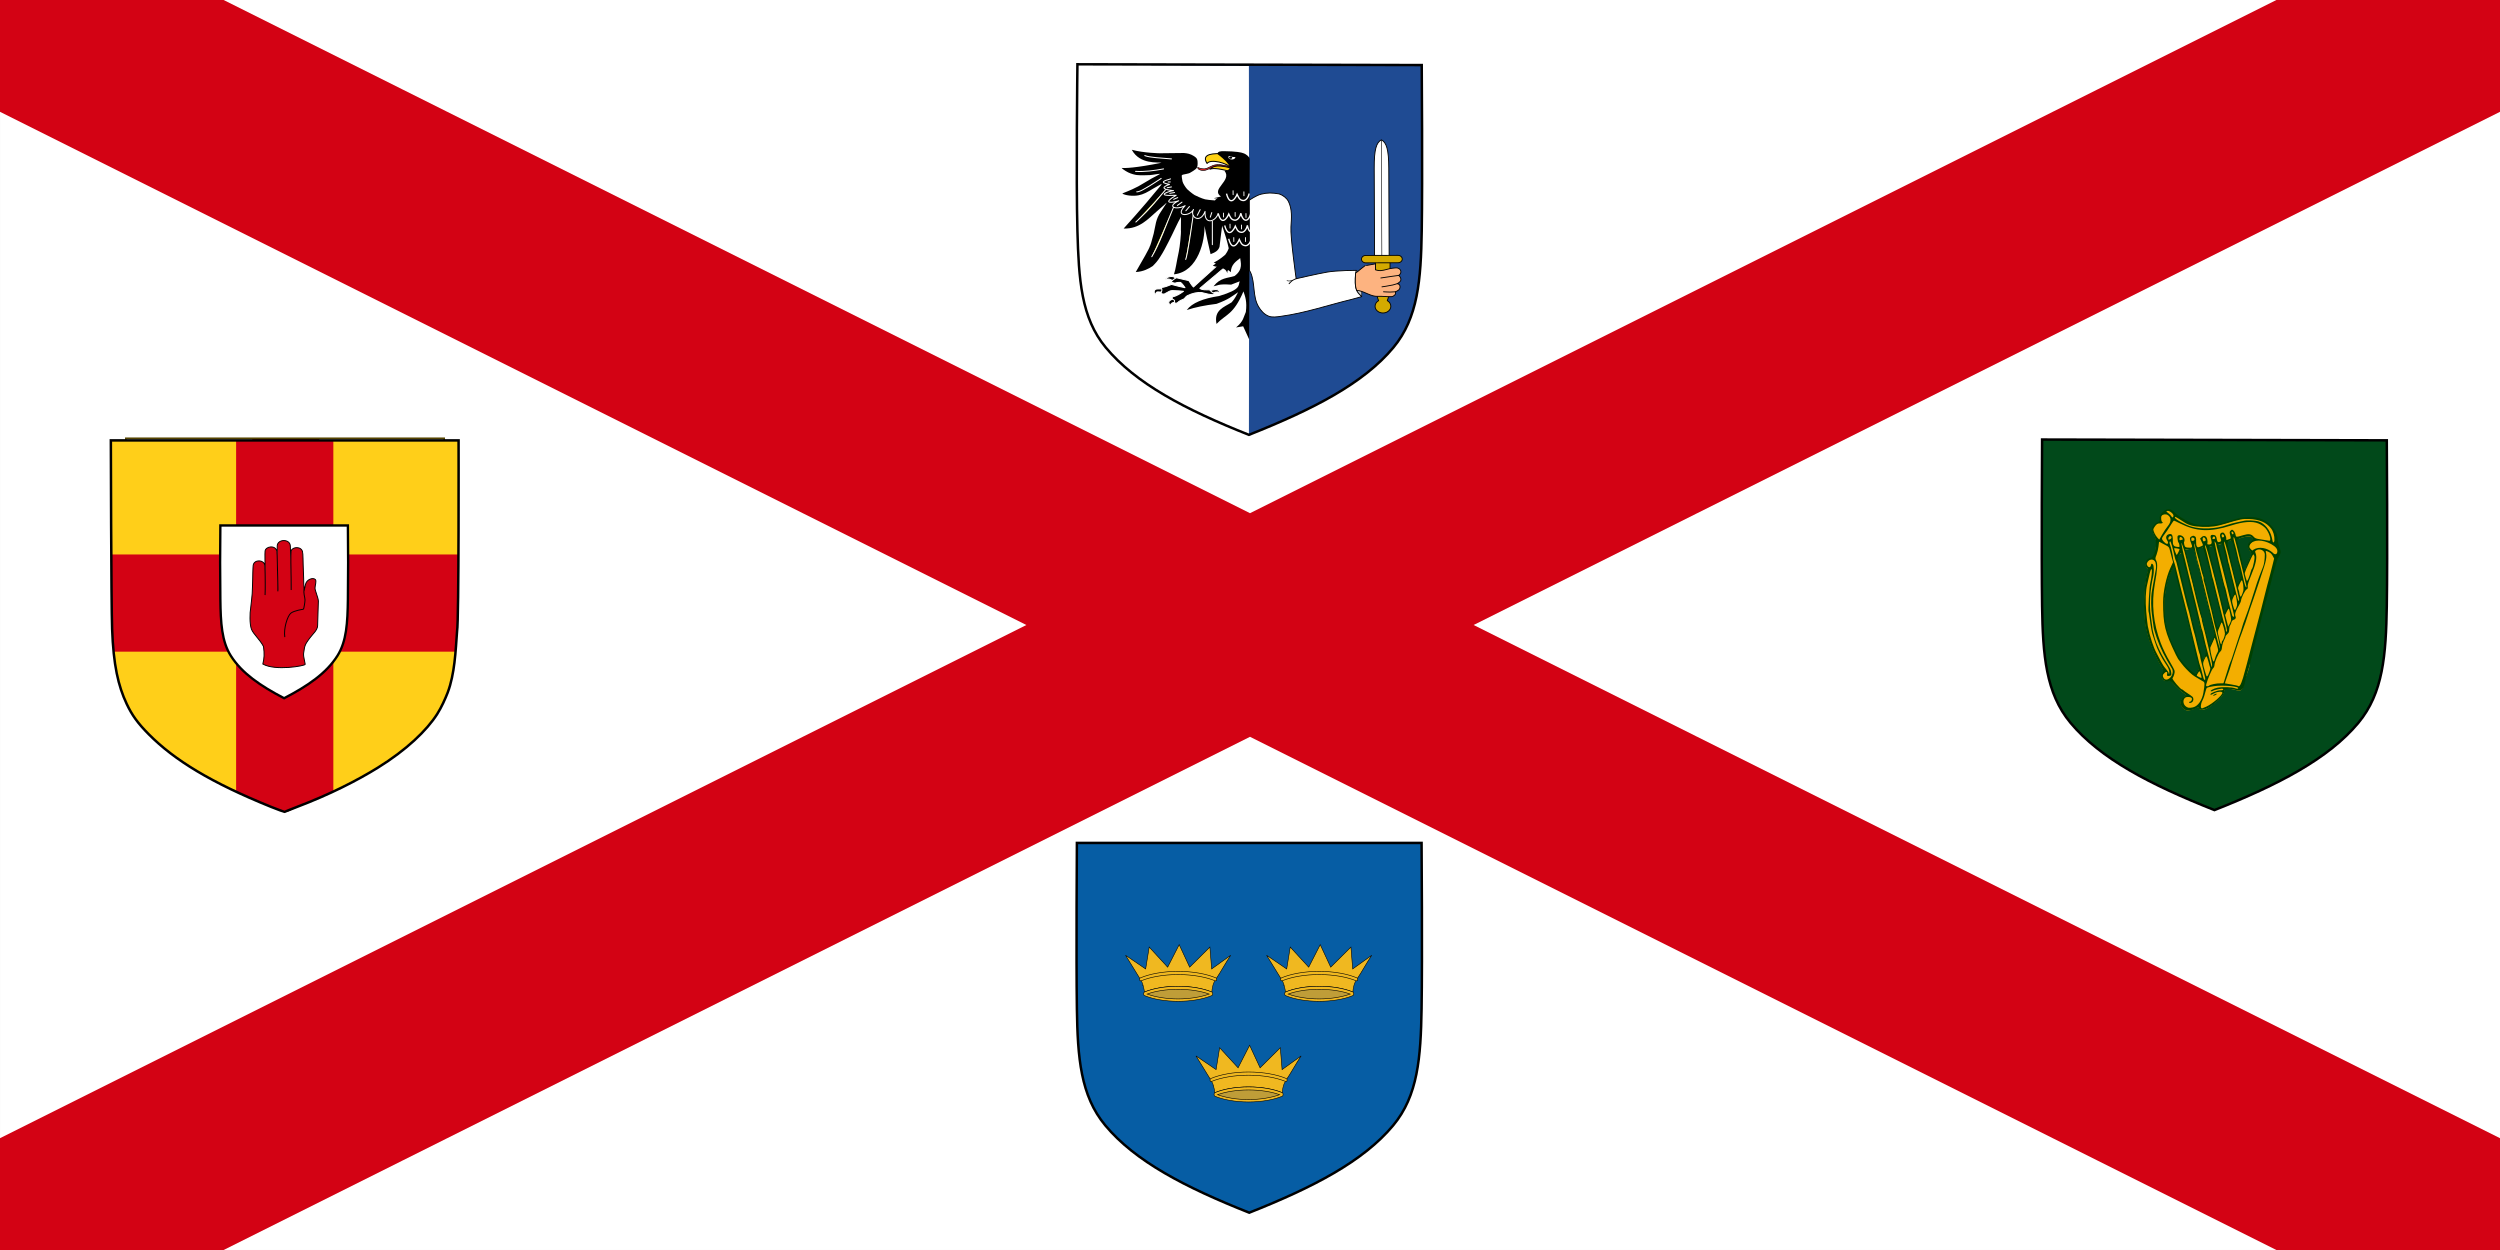 <?xml version="1.0" encoding="UTF-8" standalone="no"?>
<!-- Created with Inkscape (http://www.inkscape.org/) -->

<svg
   width="1000"
   height="500"
   viewBox="0 0 264.583 132.292"
   version="1.1"
   id="svg1"
   xmlns="http://www.w3.org/2000/svg"
   xmlns:svg="http://www.w3.org/2000/svg">
  <rect x="0" y="0" width="264.583" height="132.292" fill="#808080" stroke="none"/>
  <defs
     id="defs1">
    <clipPath
       id="a-9-1">
      <path
         d="M -60,116 -80,48 -42,82 -34,38 -16,78 0,32 16,78 34,38 42,82 80,48 60,116 v 34 H -60 Z"
         id="path2-2-2" />
    </clipPath>
    <clipPath
       id="a-9-1-6">
      <path
         d="M -60,116 -80,48 -42,82 -34,38 -16,78 0,32 16,78 34,38 42,82 80,48 60,116 v 34 H -60 Z"
         id="path2-2-2-5" />
    </clipPath>
    <clipPath
       id="a-9-1-3">
      <path
         d="M -60,116 -80,48 -42,82 -34,38 -16,78 0,32 16,78 34,38 42,82 80,48 60,116 v 34 H -60 Z"
         id="path2-2-2-0" />
    </clipPath>
  </defs>
  <rect
     x="0.002"
     y="-0.001"
     width="264.583"
     height="132.292"
     fill="#ffffff"
     fill-rule="evenodd"
     id="rect3"
     clip-path="none"
     style="stroke-width:1" />
  <path
     d="M 1e-6,132.292 264.583,3e-6 M 1e-6,-3e-6 264.583,132.292"
     clip-path="none"
     fill="none"
     stroke="#d51b30"
     stroke-width="21.167"
     id="path3"
     style="stroke:#d30214;stroke-opacity:1" />
  <path
     id="path7014-6-7-0-40-7-0-7"
     clip-path="none"
     style="display:inline;fill:#ce0f25;fill-opacity:1;stroke:none;stroke-width:0.561"
     d="M 111.532 0.622 L 111.532 121.175 L -0.001 121.175 L -0.001 142.8 C 0.223 158.169 0.829 172.308 2.206 185.491 L 111.532 185.491 L 111.532 319.477 C 120.071 323.879 128.934 328.227 138.277 332.54 L 143.333 332.506 C 152.846 328.113 161.865 323.68 170.544 319.194 L 170.544 185.491 L 279.326 185.491 C 280.703 172.308 281.308 158.169 281.533 142.8 L 281.533 121.175 L 170.544 121.175 L 170.544 0.622 L 111.532 0.622 z "
     transform="matrix(0.12,0,0,0.119,13.316,46.312)" />
  <path
     style="fill:#ffffff;fill-opacity:1;stroke:#554400;stroke-width:0.172;stroke-miterlimit:4;stroke-dasharray:none;stroke-opacity:1"
     d="m 24.201,57.179 v 5.948 c 0,6.263 1.386,8.043 5.945,10.673 4.559,-2.63 5.945,-4.411 5.945,-10.673 v -5.948 z m 1.375,18.902 c -0.001,5.93e-4 -8.37e-4,5.93e-4 4.79e-4,0 z m 9.14,0 h 4.79e-4 c 0.001,5.93e-4 9.57e-4,5.93e-4 -4.79e-4,0 z"
     id="path3273"
     clip-path="none" />
  <path
     id="path3296"
     d="m 13.316,46.386 v 16.873 c 0.08,5.419 0.486,9.647 2.893,12.954 2.898,3.983 7.693,6.857 13.903,9.68 0.017,-0.008 0.034,-0.015 0.051,-0.023 0.017,0.008 0.034,0.015 0.051,0.023 6.211,-2.824 11.006,-5.698 13.903,-9.68 2.407,-3.307 2.814,-7.535 2.893,-12.954 V 46.386 Z"
     style="fill:none;fill-opacity:1;stroke:#554400;stroke-width:0.172;stroke-miterlimit:4;stroke-dasharray:none;stroke-opacity:1"
     clip-path="none" />
  <path
     id="path8616"
     style="fill:#ce0f24;fill-opacity:1;fill-rule:evenodd;stroke:#780000;stroke-width:0.24;stroke-linecap:round;stroke-miterlimit:4;stroke-dasharray:none;stroke-opacity:1"
     d="m 32.305,63.155 c 0.043,-0.136 0.104,-0.498 0.139,-0.594 0.089,-0.244 0.831,-0.618 1.039,-0.549 0.208,0.069 -0.069,0.687 -0.069,0.961 0,0.275 0.346,1.03 0.346,1.374 0,0.343 -0.078,2.058 -0.078,2.538 0,0.481 -0.623,0.843 -0.762,1.255 -0.139,0.412 -0.546,0.684 -0.615,1.233 -0.144,0.676 -0.087,0.703 0.051,1.487 -0.037,0.162 -2.998,0.672 -4.282,-0.072 0.138,-0.592 0.151,-0.913 0.042,-1.709 -0.386,-0.754 -0.588,-1.391 -0.784,-1.925 -0.196,-0.534 -0.343,-1.648 -0.343,-2.085 0,-0.437 0.104,-2.298 0.016,-2.729 -0.226,-1.112 0.229,-1.52 0.474,-1.52 0.528,0.187 0.387,0.893 0.416,1.433 0.082,0.423 0.049,0.663 0.165,1.654 -0.073,-0.545 -0.019,-0.914 -0.035,-1.489 0.051,-0.762 -0.005,-0.685 0.047,-1.359 0.066,-0.649 -0.15,-2.308 0.659,-2.472 0.539,-0.121 0.59,1.092 0.583,1.991 0.068,0.386 0.07,0.813 0.049,1.287 0.025,0.564 0.02,0.812 0.024,1.335 0.015,-0.542 -0.04,-1.001 0.014,-1.59 0.059,-0.681 0.126,-0.788 0.092,-1.524 0.049,-0.291 -0.076,-1.891 0.766,-1.877 0.679,0.223 0.411,1.125 0.45,1.908 0,0.585 0.03,0.966 0.01,1.615 0,0 -0.003,0.708 -0.059,1.421 0.057,-0.734 0.027,-0.953 0.05,-1.442 0.08,-0.584 0.086,-0.571 0.144,-1.127 -0.011,-1.664 0.369,-1.838 0.638,-1.827 0.668,0.029 0.612,1.02 0.612,1.991 0.049,0.352 0.024,0.743 0,1.283 0,0.305 0.197,1.125 0.197,1.125 z"
     clip-path="none" />
  <path
     style="fill:#de1027;fill-opacity:1;fill-rule:evenodd;stroke:none;stroke-width:0.24;stroke-linecap:round;stroke-linejoin:miter;stroke-miterlimit:4;stroke-dasharray:none;stroke-opacity:1"
     d="m 30.218,58.493 c 0.074,0.032 0.117,0.07 0.151,0.131 0.041,0.074 0.07,0.193 0.08,0.346 0.02,0.307 -0.037,0.732 -0.015,1.16 l -3.27e-4,-0.014 c 0,0.556 0.023,0.935 0.01,1.504 -0.002,0.016 -0.003,0.028 -0.007,0.052 -0.001,0.008 -0.002,0.016 -0.002,0.024 -0.024,0.504 0.006,0.711 -0.05,1.434 -0.01,0.151 0.105,0.283 0.257,0.294 0.152,0.012 0.286,-0.1 0.3,-0.251 0.057,-0.723 0.06,-1.432 0.06,-1.438 0.001,-0.039 2.05e-4,-0.059 2.46e-4,-0.079 0.063,-0.455 0.079,-0.532 0.134,-1.045 0.001,-0.01 0.002,-0.02 0.002,-0.031 -0.005,-0.811 0.094,-1.239 0.184,-1.415 0.045,-0.088 0.078,-0.112 0.096,-0.122 0.018,-0.01 0.032,-0.013 0.066,-0.011 0.097,0.004 0.124,0.023 0.17,0.081 0.046,0.058 0.094,0.173 0.124,0.335 0.06,0.324 0.051,0.808 0.051,1.299 2e-6,0.013 8.82e-4,0.025 0.003,0.038 0.043,0.312 0.022,0.69 -0.002,1.233 -1.63e-4,0.004 -2.45e-4,0.008 -2.45e-4,0.012 0,0.211 0.053,0.483 0.104,0.731 0.05,0.249 0.101,0.458 0.101,0.458 0.337,0.606 0.172,2.688 0.272,2.538 0.479,-0.714 0.194,-2.531 0.214,-2.594 0.031,-0.099 0.054,-0.219 0.079,-0.338 0.025,-0.119 0.059,-0.252 0.056,-0.244 -0.012,0.033 0.017,-0.024 0.084,-0.077 0.066,-0.053 0.161,-0.113 0.258,-0.164 0.663,-0.347 0.15,0.379 0.138,0.633 0,0.253 0.101,0.482 0.187,0.746 0.086,0.264 0.16,0.548 0.16,0.628 0,0.151 -0.019,0.676 -0.039,1.208 -0.019,0.532 -0.039,1.075 -0.039,1.331 0,0.122 -0.098,0.282 -0.263,0.474 -0.165,0.192 -0.384,0.392 -0.485,0.693 -0.049,0.146 -0.165,0.299 -0.3,0.498 -0.135,0.199 -0.285,0.453 -0.327,0.789 l 0.004,-0.023 c -0.074,0.346 -0.102,0.558 -0.086,0.78 0.012,0.171 0.049,0.356 0.095,0.596 -0.068,0.019 -0.137,0.038 -0.243,0.058 -0.288,0.056 -0.692,0.111 -1.132,0.137 -0.794,0.048 -1.71,-0.015 -2.277,-0.256 0.096,-0.492 0.1,-0.885 0.004,-1.59 -0.004,-0.031 -0.014,-0.061 -0.028,-0.088 -0.375,-0.733 -0.571,-1.351 -0.77,-1.894 -0.169,-0.46 -0.326,-1.615 -0.326,-1.99 0,-0.197 0.026,-0.782 0.041,-1.36 0.007,-0.289 0.012,-0.578 0.01,-0.826 -0.003,-0.248 -0.008,-0.443 -0.04,-0.599 -0.105,-0.514 -0.044,-0.832 0.038,-1.003 0.054,-0.112 0.106,-0.148 0.136,-0.166 0.028,0.019 0.051,0.042 0.07,0.074 0.032,0.053 0.059,0.138 0.073,0.249 0.028,0.222 0.003,0.528 0.019,0.828 6.86e-4,0.013 0.002,0.025 0.005,0.037 0.076,0.39 0.045,0.632 0.162,1.633 l 0.554,-0.069 c -0.068,-0.507 -0.017,-0.861 -0.032,-1.447 0.05,-0.752 -0.004,-0.689 0.047,-1.343 l -5.6e-4,0.006 c 0.038,-0.378 -0.001,-0.934 0.051,-1.416 0.026,-0.241 0.076,-0.457 0.146,-0.596 0.07,-0.139 0.132,-0.194 0.241,-0.216 0.002,-3.76e-4 0.004,-7.72e-4 0.006,-0.001 0.036,-0.008 -0.007,-0.027 0.031,0.025 0.038,0.053 0.094,0.191 0.129,0.371 0.071,0.36 0.085,0.879 0.081,1.322 -1.63e-4,0.017 0.001,0.033 0.004,0.05 0.062,0.353 0.065,0.761 0.045,1.228 -3.67e-4,0.008 -3.67e-4,0.016 0,0.024 0.011,0.236 0.014,0.401 0.017,0.571 -1e-6,4.05e-4 -1e-6,7.9e-4 0,0.001 0.005,0.252 0.015,0.491 0.007,0.743 l 0.558,0.006 c -0.002,-0.302 -0.004,-0.526 -0.007,-0.759 1e-6,-4.05e-4 1e-6,-7.9e-4 0,-0.001 -0.005,-0.259 -0.006,-0.515 0.021,-0.802 4.1e-5,-6.06e-4 1.23e-4,-0.001 1.64e-4,-0.002 0.057,-0.66 0.126,-0.807 0.093,-1.546 0.015,-0.119 0.014,-0.243 0.022,-0.409 0.008,-0.186 0.023,-0.401 0.059,-0.597 0.036,-0.196 0.097,-0.37 0.167,-0.469 0.059,-0.084 0.108,-0.113 0.194,-0.12 z"
     id="path873"
     clip-path="none" />
  <path
     style="fill:#ee132c;fill-opacity:1;fill-rule:evenodd;stroke:none;stroke-width:0.24;stroke-linecap:round;stroke-linejoin:miter;stroke-miterlimit:4;stroke-dasharray:none;stroke-opacity:1"
     d="m 30.192,58.733 c 0.017,0.035 0.043,0.123 0.051,0.25 0.017,0.262 -0.032,0.68 -0.015,1.118 -4.9e-4,0.005 -7.84e-4,0.01 -8.78e-4,0.016 0,0.558 0.023,0.935 0.01,1.491 -0.001,0.011 -0.003,0.02 -0.005,0.038 v 1.58e-4 c -0.002,0.014 -0.003,0.028 -0.004,0.042 -0.024,0.514 0.006,0.713 -0.049,1.428 -4.1e-5,7.37e-4 -1.23e-4,0.002 -1.63e-4,0.002 -0.017,0.261 0.184,0.492 0.447,0.512 0.263,0.02 0.498,-0.177 0.521,-0.437 4.1e-5,-7.66e-4 1.23e-4,-0.002 1.64e-4,-0.002 0.057,-0.729 0.06,-1.435 0.06,-1.448 v -5.53e-4 c 9.6e-4,-0.036 4.09e-4,-0.056 2.45e-4,-0.07 0.061,-0.437 0.079,-0.529 0.133,-1.037 v -8.1e-5 c 0.002,-0.018 0.003,-0.036 0.003,-0.053 -0.005,-0.783 0.102,-1.195 0.159,-1.314 0.017,0.032 0.05,0.104 0.072,0.22 0.053,0.284 0.048,0.768 0.048,1.261 4e-6,0.022 0.002,0.044 0.004,0.066 0.039,0.28 0.02,0.652 -0.004,1.195 -10e-7,4.05e-4 -10e-7,7.9e-4 0,0.001 -2.86e-4,0.007 -4.08e-4,0.014 -4.08e-4,0.02 0,0.246 0.057,0.522 0.108,0.771 0.051,0.253 0.102,0.465 0.102,0.465 0.004,0.018 0.011,0.035 0.02,0.051 0.057,0.102 0.114,0.332 0.146,0.599 0.032,0.267 0.046,0.574 0.053,0.86 0.007,0.285 0.006,0.549 0.01,0.737 0.002,0.094 0.004,0.166 0.013,0.229 0.004,0.031 -0.006,0.05 0.039,0.124 0.011,0.018 0.028,0.043 0.065,0.068 0.037,0.024 0.1,0.042 0.152,0.033 0.294,-0.464 0.389,-1.259 0.394,-1.781 0.002,-0.274 -0.01,-0.524 -0.022,-0.71 -0.23,-0.993 0.3,-1.06 0.539,-1.19 -0.014,0.08 -0.313,0.595 -0.313,0.687 0,0.307 0.114,0.556 0.197,0.809 0.042,0.128 0.081,0.262 0.108,0.371 0.028,0.109 0.041,0.217 0.041,0.194 0,0.134 -0.019,0.668 -0.039,1.2 -0.019,0.532 -0.039,1.073 -0.039,1.338 0,0.013 -0.059,0.161 -0.213,0.341 -0.152,0.177 -0.403,0.402 -0.523,0.761 -0.032,0.095 -0.137,0.244 -0.276,0.448 -0.133,0.196 -0.289,0.466 -0.347,0.815 -0.003,0.007 -0.005,0.015 -0.006,0.023 -0.075,0.352 -0.107,0.589 -0.09,0.837 0.01,0.134 0.034,0.276 0.062,0.428 -0.017,0.004 -0.025,0.007 -0.044,0.011 -0.277,0.054 -0.675,0.108 -1.105,0.134 -0.705,0.043 -1.514,-0.015 -2.035,-0.187 0.068,-0.439 0.066,-0.85 -0.02,-1.481 -0.007,-0.054 -0.024,-0.105 -0.048,-0.154 h 8.2e-5 c -0.367,-0.717 -0.559,-1.322 -0.76,-1.872 -0.145,-0.395 -0.314,-1.601 -0.314,-1.92 0,-0.179 0.026,-0.775 0.041,-1.355 0.003,-0.13 0.003,-0.247 0.004,-0.374 0.016,0.187 0.023,0.323 0.058,0.621 0.013,0.113 0.117,0.194 0.231,0.18 l 0.554,-0.069 c 0.114,-0.014 0.194,-0.118 0.179,-0.23 -0.064,-0.478 -0.016,-0.822 -0.031,-1.415 0.049,-0.747 -0.003,-0.692 0.046,-1.332 1.23e-4,-0.003 2.05e-4,-0.007 1.64e-4,-0.01 0.038,-0.409 0.001,-0.947 0.049,-1.394 0.023,-0.211 0.069,-0.393 0.116,-0.498 0.01,0.034 0.022,0.061 0.029,0.099 0.065,0.329 0.081,0.843 0.078,1.281 -2.86e-4,0.029 0.002,0.058 0.007,0.086 v 8.1e-5 c 0.057,0.329 0.062,0.724 0.042,1.184 -6.29e-4,0.014 -6.41e-4,0.028 0,0.042 0.01,0.233 0.014,0.396 0.017,0.565 -3e-6,6.84e-4 -3e-6,0.001 0,0.002 0.005,0.255 0.014,0.489 0.008,0.734 -0.003,0.115 0.089,0.209 0.204,0.211 l 0.558,0.006 c 0.116,0.001 0.21,-0.092 0.209,-0.206 -0.002,-0.3 -0.004,-0.523 -0.007,-0.757 v -0.002 c 1.3e-5,-0.001 1.3e-5,-0.003 0,-0.004 -0.005,-0.257 -0.006,-0.503 0.02,-0.779 1.63e-4,-0.002 2.86e-4,-0.003 4.08e-4,-0.005 -5.1e-4,0.008 -4.29e-4,0.007 1.64e-4,-0.002 l -2.46e-4,0.004 c 0.056,-0.647 0.126,-0.82 0.094,-1.566 0.014,-0.127 0.015,-0.247 0.022,-0.397 0.008,-0.181 0.023,-0.389 0.056,-0.569 0.032,-0.175 0.095,-0.332 0.131,-0.385 z"
     id="path880"
     clip-path="none" />
  <path
     style="fill:none;fill-opacity:1;fill-rule:evenodd;stroke:#ba0000;stroke-width:0.24;stroke-linecap:round;stroke-linejoin:miter;stroke-miterlimit:4;stroke-dasharray:none;stroke-opacity:1"
     d="m 29.56,69.131 c 0,0 -0.632,0.075 -1.043,-0.091"
     id="path8618"
     clip-path="none" />
  <path
     style="fill:none;fill-opacity:1;fill-rule:evenodd;stroke:#ba0000;stroke-width:0.24;stroke-linecap:round;stroke-linejoin:miter;stroke-miterlimit:4;stroke-dasharray:none;stroke-opacity:1"
     d="m 32.015,69.23 c -0.439,0.107 -1.226,-0.071 -1.429,-0.406"
     id="path8620"
     clip-path="none" />
  <path
     style="fill:none;fill-opacity:1;fill-rule:evenodd;stroke:#ba0000;stroke-width:0.24;stroke-linecap:round;stroke-linejoin:miter;stroke-miterlimit:4;stroke-dasharray:none;stroke-opacity:1"
     d="m 31.933,63.375 c -0.408,-0.152 -0.662,-0.202 -0.968,-0.152"
     id="path8644"
     clip-path="none" />
  <path
     style="fill:none;fill-opacity:1;fill-rule:evenodd;stroke:#ba0000;stroke-width:0.24;stroke-linecap:round;stroke-linejoin:miter;stroke-miterlimit:4;stroke-dasharray:none;stroke-opacity:1"
     d="m 30.404,63.316 c -0.306,-0.051 -0.408,-0.051 -0.662,0"
     id="path8646"
     clip-path="none" />
  <path
     style="fill:none;fill-opacity:1;fill-rule:evenodd;stroke:#ba0000;stroke-width:0.24;stroke-linecap:round;stroke-linejoin:miter;stroke-miterlimit:4;stroke-dasharray:none;stroke-opacity:1"
     d="m 29.131,63.417 c -0.357,0.051 -0.56,0.202 -0.764,0.253"
     id="path8648"
     clip-path="none" />
  <path
     style="fill:none;fill-opacity:1;fill-rule:evenodd;stroke:#ba0000;stroke-width:0.24;stroke-linecap:round;stroke-linejoin:miter;stroke-miterlimit:4;stroke-dasharray:none;stroke-opacity:1"
     d="m 27.857,63.931 c -0.255,0.152 -0.357,0.202 -0.611,0.253"
     id="path8650"
     clip-path="none" />
  <path
     style="fill:none;fill-opacity:1;fill-rule:evenodd;stroke:#ba0000;stroke-width:0.24;stroke-linecap:round;stroke-linejoin:miter;stroke-miterlimit:4;stroke-dasharray:none;stroke-opacity:1"
     d="m 32.234,65.336 c 0,0 -0.97,0.069 -1.316,0.343 -0.346,0.275 -0.762,1.58 -0.623,2.472"
     id="path8681"
     clip-path="none" />
  <path
     id="path871"
     d="m 32.297,63.161 c -0.12,0.495 0.075,0.871 0.075,1.145 0,0.275 -0.208,1.511 -0.208,1.511 l 0.069,-0.481"
     style="fill:none;fill-opacity:1;fill-rule:evenodd;stroke:#780000;stroke-width:0.24;stroke-linecap:round;stroke-linejoin:miter;stroke-miterlimit:4;stroke-dasharray:none;stroke-opacity:1"
     clip-path="none" />
  <g
     id="g158"
     transform="matrix(1,0,0,1,-0.003,-0.002)" />
  <g
     id="g75"
     transform="matrix(1,0,0,1,-0.003,-0.002)" />
  <g
     id="g3"
     transform="matrix(0.147,0,0,0.147,47.343,-4.105)">
    <path
       style="fill:#ffcf19;fill-opacity:1;stroke:none;stroke-width:3;stroke-miterlimit:4;stroke-dasharray:none;stroke-opacity:1"
       id="path130-2"
       d="m -126.997,608.807 c -43.086,-17.427 -69.463,-33.618 -87.874,-52.146 -8.049,-8.1 -12.176,-13.883 -15.979,-21.948 -6.131,-12.999 -9.562,-28.034 -10.489,-53.867 -0.702,-19.557 -0.918,-135.858 -0.918,-135.858 h 0.229 249.974 0.149 c 0,0 0.282,130.107 -1.083,137.29 -1.075,14.682 -1.694,30.748 -6.734,44.192 -1.731,4.484 -4.473,10.647 -7.58,15.524 -7.582,11.898 -22.092,25.831 -42.781,38.653 -14.716,9.119 -34.634,19.321 -58.255,28.255 -4.769,1.804 -8.73,3.531 -8.927,3.525 -0.197,-0.007 -4.602,-1.544 -9.731,-3.619 z" />
    <path
       id="rect1"
       style="fill:#d30214;fill-opacity:1;stroke-width:9.759;stroke-linejoin:bevel;paint-order:markers fill stroke"
       d="m -152.071,344.986 v 82.113 h -89.857 c 0.141,23.867 0.319,46.265 0.588,53.746 0.215,5.978 0.579,11.324 1.064,16.254 h 88.205 v 100.766 c 7.713,3.616 15.944,7.249 25.074,10.941 5.129,2.074 9.533,3.612 9.73,3.619 0.197,0.007 4.159,-1.722 8.928,-3.525 9.381,-3.548 18.149,-7.297 26.268,-11.098 V 497.1 H 5.87 c 0.43,-4.996 0.788,-9.983 1.143,-14.822 0.565,-2.972 0.81,-28.039 0.947,-55.178 H -82.071 v -82.113 z" />
    <path
       id="path134-3"
       d="m -163.417,406.238 c -0.243,17.706 -0.229,35.415 0,53.12 0.221,17.059 0.957,30.371 7.574,40.78 7.971,12.539 21.25,21.587 38.331,30.477 17.082,-8.89 30.361,-17.938 38.331,-30.477 6.617,-10.409 7.354,-23.721 7.574,-40.78 0.229,-17.706 0.243,-35.414 0,-53.12 h -91.812 z"
       style="fill:#ffffff;stroke:#000000;stroke-width:1.7" />
    <path
       style="fill:#d30214;fill-opacity:1;fill-rule:evenodd;stroke:#000000;stroke-width:0.694"
       id="path136-4"
       d="m -102.999,452.601 c 0.299,-0.935 0.782,-3.399 0.934,-4.087 0.717,-3.263 5.139,-5.041 6.962,-3.426 1.135,1.005 -0.174,4.371 -0.174,6.261 0,1.89 2.424,7.087 2.424,9.449 0,2.362 -0.543,14.155 -0.543,17.462 0,3.307 -3.548,6.186 -5.333,8.635 -1.967,2.699 -3.832,4.704 -4.305,8.485 -1.009,4.651 -0.26,5.452 0.706,10.845 -0.26,1.114 -21.511,4.902 -30.499,-0.22 0.967,-4.072 1.229,-7.174 0.47,-12.648 -2.703,-5.188 -7.331,-8.85 -8.702,-12.525 -1.371,-3.675 -1.146,-11.927 -0.56,-14.894 0.283,-1.431 1.062,-10.145 1.11,-10.52 0.106,-0.825 0.377,-10.079 0.367,-10.211 -0.019,-0.26 0.152,-9.286 0.381,-10.404 0.844,-4.267 7.692,-3.913 8.287,-0.032 0.326,1.014 0.347,12.618 0.375,12.815 0.032,0.226 -0.043,7.921 -0.131,8.748 0.214,-0.939 0.074,-14.395 0.052,-16.376 -0.052,-4.853 -0.241,-14.364 -0.056,-15.08 0.119,-3.561 7.542,-4.933 8.546,0.029 0.25,1.234 0.4,15.337 0.436,14.937 0.001,0.307 0.379,13.506 0.259,13.568 0.174,0.858 -0.392,-21.544 -0.443,-21.835 -0.029,-0.39 -0.152,-7.371 -0.031,-10.826 0.423,-4.827 9.277,-5.034 9.427,0.375 0.004,0.214 0.373,9.537 0.361,9.598 -0.021,0.106 0.029,2.698 0.041,2.824 -0.015,0.135 0.379,18.375 0.212,19.133 0.041,-1.054 -0.031,-8.387 -0.04,-8.633 -0.008,-0.11 -0.483,-18.57 0.057,-19.603 0.967,-2.919 7.379,-3.363 8.194,0.911 0.275,0.333 0.408,8.707 0.413,9.108 0.005,0.441 0.316,9.419 0.356,9.945 0.009,0.228 0.059,3.429 0.044,3.603 0.179,3.262 0.403,4.588 0.403,4.588 z" />
    <path
       style="fill:#d30214;fill-opacity:1;fill-rule:evenodd;stroke:#000000;stroke-width:0.699"
       id="path138-6"
       d="m -102.995,451.804 c -0.841,3.452 0.524,6.073 0.524,7.989 0,1.916 -0.895,6.162 -0.895,6.162 l -0.438,0.627 c 0,0 -6.423,0.875 -8.847,2.791 -2.424,1.916 -5.333,11.018 -4.363,17.246" />
    <path
       id="path142-4"
       d="m -144.675,359.456 c 0.011,-0.011 0.432,-0.007 0.442,0.002 0.004,0.004 -0.096,0.007 -0.222,0.007 -0.126,0 -0.225,-0.004 -0.22,-0.007 z"
       style="fill:#cc0000" />
    <path
       id="path144-8"
       d="m -144.442,359.387 c 0.102,-0.032 0.192,-0.058 0.198,-0.054 0.008,0.004 0.011,0.032 0.011,0.063 v 0.055 l -0.198,-10e-4 -0.198,-0.001 0.186,-0.062 z"
       style="fill:#cc0000" />
    <path
       id="path146-1"
       d="m 5.398,488.888 h 0.029 v 0.084 H 5.398 Z"
       style="fill:#cc0000" />
    <path
       id="path148-9"
       d="m 5.644,485.501 c -1.5e-4,-0.032 0.003,-0.045 0.008,-0.032 0.004,0.014 0.004,0.039 2.9e-4,0.056 -0.004,0.018 -0.008,0.007 -0.008,-0.025 z"
       style="fill:#cc0000" />
    <path
       id="path150-9"
       d="m 5.645,485.361 c -7e-5,-0.054 0.003,-0.078 0.008,-0.053 0.003,0.025 0.003,0.069 1e-4,0.098 -0.003,0.029 -0.008,0.007 -0.008,-0.045 z"
       style="fill:#cc0000" />
    <path
       style="fill:none;fill-opacity:1;stroke:#000000;stroke-width:1.803;stroke-miterlimit:4;stroke-dasharray:none;stroke-opacity:1"
       id="path3-5"
       d="m -126.997,608.807 c -43.086,-17.427 -69.463,-33.618 -87.874,-52.146 -8.049,-8.1 -12.176,-13.883 -15.979,-21.948 -6.131,-12.999 -9.562,-28.034 -10.489,-53.867 -0.702,-19.557 -0.918,-135.858 -0.918,-135.858 h 0.229 249.974 0.149 c 0,0 0.282,130.107 -1.083,137.29 -1.075,14.682 -1.694,30.748 -6.734,44.192 -1.731,4.484 -4.473,10.647 -7.58,15.524 -7.582,11.898 -22.092,25.831 -42.781,38.653 -14.716,9.119 -34.634,19.321 -58.255,28.255 -4.769,1.804 -8.73,3.531 -8.927,3.525 -0.197,-0.007 -4.602,-1.544 -9.731,-3.619 z" />
  </g>
  <g
     id="g5"
     transform="matrix(0.146,0,0,0.146,-11.275,-61.576)">
    <path
       d="m 858.048,589.088 c 0.542,35.397 2.602,63.018 20.591,84.616 21.669,26.017 57.768,44.792 104.205,63.238 46.436,-18.446 82.536,-37.221 104.204,-63.238 17.988,-21.598 19.991,-49.22 20.591,-84.616 0.622,-36.738 0,-120.167 0,-120.167 L 858.047,468.352 c 0,0 -0.562,83.997 -1.1e-4,120.735 z"
       id="path30-6"
       style="fill:#1f4b93;fill-opacity:1;stroke:none;stroke-width:2.993;stroke-miterlimit:4;stroke-dasharray:none;stroke-opacity:1" />
    <path
       d="m 942.928,719.423 c -5.33,-2.918 -7.101,-3.448 -10.698,-5.42 -3.597,-1.972 -3.529,-1.838 -5.842,-3.118 -2.313,-1.281 -9.587,-5.828 -11.065,-6.673 -1.478,-0.845 -2.65,-1.536 -3.741,-2.201 -2.183,-1.33 -3.989,-2.607 -7.091,-4.825 -3.103,-2.217 -7.502,-5.374 -13.99,-11.433 -10.142,-9.472 -16.895,-17.505 -21.454,-27.345 -4.569,-9.863 -6.982,-21.45 -9.083,-37.018 -0.558,-4.134 -1.622,-17.796 -1.939,-32.006 -0.582,-26.114 0.255,-120.895 0.255,-120.895 l 124.25,1.065 c 0,0 0.295,128.696 0.016,267.411 -3.202,-1.342 -6.02,-2.533 -9.184,-3.966 -10.182,-4.106 -20.308,-8.837 -30.433,-13.574 z"
       id="path156"
       style="fill:#ffffff;stroke-width:0.998" />
    <path
       d="m 858.229,589.087 c 0.997,35.175 2.602,63.018 20.591,84.616 21.669,26.017 57.288,44.814 103.725,63.26 46.436,-18.446 83.016,-37.243 104.684,-63.26 17.988,-21.598 19.991,-49.22 20.591,-84.616 0.622,-36.738 0,-120.167 0,-120.167 l -249.592,-0.568 c 0,0 -1.041,84.007 -1e-4,120.735 z"
       id="path552"
       style="fill:none;stroke:#000000;stroke-width:1.811;stroke-miterlimit:4;stroke-dasharray:none" />
    <path
       d="m 920.965,633.506 c 0.014,-0.057 0.136,-2.345 0.133,-2.325 -0.002,0.02 -4.519,-0.079 -5.297,0.031 -1.33,0.187 -2.09,1.085 -1.878,2.661 0.122,0.523 0.202,1.072 0.915,1.205 0.722,-2.189 1.6,-1.7 2.366,-1.692 0.926,0.009 3.746,0.178 3.76,0.12 z"
       style="color:#000000;display:inline;overflow:visible;visibility:visible;fill:#000000;fill-opacity:1;fill-rule:nonzero;stroke:#ffffff;stroke-width:0.735;stroke-linecap:round;stroke-linejoin:round;stroke-miterlimit:4;stroke-dasharray:none;stroke-dashoffset:0;stroke-opacity:1;marker:none;marker-start:none;marker-mid:none;marker-end:none"
       id="path6333-1-4" />
    <path
       d="m 930.691,624.003 -2.374,1.563 -2.427,-1.065 c -0.794,-0.504 -2.178,-0.625 -3.992,-0.355 1.856,-2.372 5.748,-2.246 6.689,-1.385 z"
       style="color:#000000;display:inline;overflow:visible;visibility:visible;fill:#000000;fill-opacity:1;fill-rule:nonzero;stroke:#ffffff;stroke-width:0.735;stroke-linecap:round;stroke-linejoin:round;stroke-miterlimit:4;stroke-dasharray:none;stroke-dashoffset:0;stroke-opacity:1;marker:none;marker-start:none;marker-mid:none;marker-end:none"
       id="path8112-9-9" />
    <path
       d="m 930.044,640.625 c 1.964,-0.314 0.728,-3.834 -1.888,-2.557 -2.616,1.277 -5.488,2.183 -2.374,5.15 0.158,-2.143 2.298,-2.279 4.262,-2.593 z"
       style="color:#000000;display:inline;overflow:visible;visibility:visible;fill:#000000;fill-opacity:1;fill-rule:nonzero;stroke:#ffffff;stroke-width:0.735;stroke-linecap:round;stroke-linejoin:round;stroke-miterlimit:4;stroke-dasharray:none;stroke-dashoffset:0;stroke-opacity:1;marker:none;marker-start:none;marker-mid:none;marker-end:none"
       id="path9884-4-4" />
    <path
       d="m 953.779,632.705 c 4.593,-1.736 7.149,-1.365 7.714,1.065 -2.441,-0.773 -4.029,-0.299 -5.179,0.817"
       style="color:#000000;display:inline;overflow:visible;visibility:visible;fill:#000000;fill-opacity:1;fill-rule:nonzero;stroke:#ffffff;stroke-width:0.735;stroke-linecap:round;stroke-linejoin:round;stroke-miterlimit:4;stroke-dasharray:none;stroke-dashoffset:0;stroke-opacity:1;marker:none;marker-start:none;marker-mid:none;marker-end:none"
       id="path11656-7-4" />
    <path
       d="m 966.294,614.52 -5.179,-1.705 -18.773,16.977 c -1.279,-1.215 -2.247,-3.045 -3.345,-4.617 l -8.999,-2.089 c -1.369,0.62 -2.716,1.688 -3.884,2.983 0.819,0.577 1.832,0.769 2.85,0.953 1.367,-0.489 2.733,-0.677 4.1,-0.497 1.671,1.462 2.196,2.546 3.129,3.765 -2.533,-0.436 -5.662,-1.277 -9.768,-2.361 -2.264,0.879 -4.717,2.018 -7.552,2.269 0.251,0.33 0.409,0.651 0.498,0.968 0.295,1.05 -0.173,2.037 -0.548,3.031 0.644,0.899 1.631,0.589 2.292,0.752 3.893,-2.093 4.126,-2.506 6.15,-2.557 4.066,0.07 5.424,0.337 7.85,0.527 -2.232,1.585 -4.817,3.391 -7.876,3.978 -0.434,0.465 -0.388,1.036 -0.216,1.634 2.601,1.144 1.41,1.796 1.358,2.691 0.298,0.264 1.153,0.283 2.05,0.284 2.118,-2.162 3.328,-2.131 4.9,-2.975 1.119,-0.832 1.458,-1.856 2.595,-2.418 3.863,-1.909 7.295,-2.543 10.396,-2.271 3.735,0.991 5.917,1.495 8.586,1.563 0.091,-0.354 0.615,-0.238 0.337,-1.078 -1.079,-0.11 -2.158,-1.522 -3.237,-2.486 -2.599,-0.013 -5.397,0.236 -7.026,-1.053 z"
       style="color:#000000;display:inline;overflow:visible;visibility:visible;fill:#000000;fill-opacity:1;fill-rule:nonzero;stroke:#ffffff;stroke-width:0.735;stroke-linecap:round;stroke-linejoin:round;stroke-miterlimit:4;stroke-dasharray:none;stroke-dashoffset:0;stroke-opacity:1;marker:none;marker-start:none;marker-mid:none;marker-end:none"
       id="path5446-2-8" />
    <path
       d="m 964.516,567.869 -1.449,-0.653 c -0.687,0.226 -9.841,-0.402 -12.244,-0.954 -2.403,-0.552 -7.184,-2.821 -7.667,-3.114 -1.937,-1.175 -5.078,-3.931 -5.382,-4.269 -1.211,-1.346 -3.063,-4.148 -3.382,-5.68 -0.32,-1.538 -0.645,-4.016 -0.568,-4.142 0.076,-0.126 0.286,-0.582 1.017,-0.726 0.822,-0.162 4.345,-0.863 4.838,-1.199 0.394,-0.269 4.509,-2.407 5.138,-3.852 0.539,-1.238 0.559,-2.107 0.559,-3.011 0,-0.904 -0.007,-2.282 -0.541,-3.362 -0.534,-1.08 -2.053,-2.042 -4.113,-3.047 -2.06,-1.005 -5.309,-1.201 -5.309,-1.201 l -17.438,0.195 c -0.018,0.002 -11.576,-0.144 -20.331,-2.539 5.894,10.952 19.36,8.798 21.482,9.426 -18.444,3.773 -27.038,4.04 -28.837,3.717 0.028,0.33 2.253,2.014 4.797,3.292 2.058,1.034 4.91,1.737 6.265,1.882 2.841,0.303 5.968,0.188 9.342,0.046 1.888,-0.08 7.858,-1.295 7.365,-0.799 -0.387,0.389 -3.039,1.603 -6.284,3.4 -2.851,1.579 -6.155,3.78 -9.414,5.544 -5.829,3.156 -11.877,5.054 -11.536,5.27 1.924,1.219 7.276,2.086 11.719,1.224 1.908,-0.37 3.095,-0.814 5.179,-1.762 1.611,-0.733 3.851,-2.16 5.18,-2.949 2.521,-1.498 4.889,-2.737 6.378,-3.595 -0.005,0.674 -0.793,1.396 -1.755,2.562 -12.054,14.817 -25.785,29.835 -25.785,29.835 11.542,0.419 18.062,-7.308 23.613,-12.071 7.065,-6.062 5.451,-4.794 6.978,-6.161 1.527,-1.367 -0.365,0.863 -3.586,6.027 -3.901,5.604 -3.801,9.897 -5.204,15.798 -1.082,4.403 -2.688,9.625 -2.73,9.015 -0.151,1.47 -5.69,10.957 -10.299,18.936 5.446,-0.289 9.355,-2.372 12.282,-4.32 2.174,-2.12 3.979,-4.276 5.34,-6.53 2.48,-3.802 4.276,-7.443 6.084,-10.92 3.787,-7.284 6.431,-13.714 9.097,-18.262 l -0.085,9.457 c 0.321,2.259 -0.807,12.604 -1.506,15.77 -1.7,7.699 -2.11,12.269 -3.521,16.461 17.925,-1.836 22.537,-25.409 22.124,-35.109 1.475,7.255 2.95,14.3 4.425,20.493 3.582,-1.317 5.606,-2.671 6.485,-5.324 0.788,-7.337 1.729,-13.645 2.518,-19.84 l 7.4,-9.443 z"
       style="color:#000000;display:inline;overflow:visible;visibility:visible;fill:#000000;fill-opacity:1;fill-rule:nonzero;stroke:none;stroke-width:0.735;stroke-linecap:butt;stroke-linejoin:round;stroke-miterlimit:4;stroke-dasharray:none;stroke-dashoffset:0;stroke-opacity:1;marker:none;marker-start:none;marker-mid:none;marker-end:none"
       id="path14351-0-4" />
    <path
       d="m 900.375,545.974 c 6.425,0.405 13.287,-0.487 20.283,-1.776"
       style="color:#000000;display:inline;overflow:visible;visibility:visible;fill:none;fill-opacity:1;fill-rule:nonzero;stroke:#ffffff;stroke-width:0.735;stroke-linecap:round;stroke-linejoin:round;stroke-miterlimit:4;stroke-dasharray:none;stroke-dashoffset:0;stroke-opacity:1;marker:none;marker-start:none;marker-mid:none;marker-end:none"
       id="path23256-0-7" />
    <path
       d="m 918.931,551.089 c -13.724,9.115 -16.119,9.732 -17.694,9.731"
       style="color:#000000;display:inline;overflow:visible;visibility:visible;fill:none;fill-opacity:1;fill-rule:nonzero;stroke:#ffffff;stroke-width:0.735;stroke-linecap:round;stroke-linejoin:round;stroke-miterlimit:4;stroke-dasharray:none;stroke-dashoffset:0;stroke-opacity:1;marker:none;marker-start:none;marker-mid:none;marker-end:none"
       id="path23258-1-8" />
    <path
       d="m 900.59,582.698 c 5.183,-5.082 7.982,-6.924 21.578,-23.441"
       style="color:#000000;display:inline;overflow:visible;visibility:visible;fill:#fcef3c;fill-opacity:1;fill-rule:nonzero;stroke:#ffffff;stroke-width:0.735;stroke-linecap:round;stroke-linejoin:round;stroke-miterlimit:4;stroke-dasharray:none;stroke-dashoffset:0;stroke-opacity:1;marker:none;marker-start:none;marker-mid:none;marker-end:none"
       id="path23260-2-3" />
    <path
       d="m 912.134,607.843 c 5.485,-9.067 10.522,-23.553 15.752,-35.814"
       style="color:#000000;display:inline;overflow:visible;visibility:visible;fill:#fcef3c;fill-opacity:1;fill-rule:nonzero;stroke:#ffffff;stroke-width:0.735;stroke-linecap:round;stroke-linejoin:round;stroke-miterlimit:4;stroke-dasharray:none;stroke-dashoffset:0;stroke-opacity:1;marker:none;marker-start:none;marker-mid:none;marker-end:none"
       id="path23262-2-2" />
    <path
       d="m 936.733,609.832 c 1.413,-4.166 3.424,-17.991 5.394,-31.879"
       style="color:#000000;display:inline;overflow:visible;visibility:visible;fill:#fcef3c;fill-opacity:1;fill-rule:nonzero;stroke:#ffffff;stroke-width:0.735;stroke-linecap:round;stroke-linejoin:round;stroke-miterlimit:4;stroke-dasharray:none;stroke-dashoffset:0;stroke-opacity:1;marker:none;marker-start:none;marker-mid:none;marker-end:none"
       id="path23264-6-4" />
    <path
       d="M 956.045,599.106 V 582.201"
       style="color:#000000;display:inline;overflow:visible;visibility:visible;fill:#fcef3c;fill-opacity:1;fill-rule:nonzero;stroke:#ffffff;stroke-width:0.735;stroke-linecap:round;stroke-linejoin:round;stroke-miterlimit:4;stroke-dasharray:none;stroke-dashoffset:0;stroke-opacity:1;marker:none;marker-start:none;marker-mid:none;marker-end:none"
       id="path23266-3-0" />
    <path
       d="m 925.728,551.444 c -3.908,1.217 -9.068,2.396 -0.755,3.978 -5.444,1.938 -5.995,3.553 2.913,4.546 -1.465,-0.194 -15.594,4.254 1.942,3.339 -10.744,6.248 -3.018,5.614 1.834,3.978 -9.378,4.538 -1.665,6.948 4.639,3.552 -8.276,8.497 3.938,7.729 6.042,2.77 -2.855,5.407 4.876,10.789 8.415,1.421 -0.736,10.315 7.986,7.318 9.494,1.35"
       style="color:#000000;display:inline;overflow:visible;visibility:visible;fill:none;fill-opacity:1;fill-rule:nonzero;stroke:#ffffff;stroke-width:0.735;stroke-linecap:round;stroke-linejoin:round;stroke-miterlimit:4;stroke-dasharray:none;stroke-dashoffset:0;stroke-opacity:1;marker:none;marker-start:none;marker-mid:none;marker-end:none"
       id="path25925-3-8" />
    <path
       d="m 925.513,553.646 h -1.51"
       style="color:#000000;display:inline;overflow:visible;visibility:visible;fill:#fcef3c;fill-opacity:1;fill-rule:nonzero;stroke:#ffffff;stroke-width:0.735;stroke-linecap:round;stroke-linejoin:round;stroke-miterlimit:4;stroke-dasharray:none;stroke-dashoffset:0;stroke-opacity:1;marker:none;marker-start:none;marker-mid:none;marker-end:none"
       id="path25927-9-3" />
    <path
       d="m 926.376,557.268 -3.021,0.568"
       style="color:#000000;display:inline;overflow:visible;visibility:visible;fill:#fcef3c;fill-opacity:1;fill-rule:nonzero;stroke:#ffffff;stroke-width:0.735;stroke-linecap:round;stroke-linejoin:round;stroke-miterlimit:4;stroke-dasharray:none;stroke-dashoffset:0;stroke-opacity:1;marker:none;marker-start:none;marker-mid:none;marker-end:none"
       id="path25929-3-1" />
    <path
       d="m 928.641,561.317 -3.452,0.568"
       style="color:#000000;display:inline;overflow:visible;visibility:visible;fill:#fcef3c;fill-opacity:1;fill-rule:nonzero;stroke:#ffffff;stroke-width:0.735;stroke-linecap:round;stroke-linejoin:round;stroke-miterlimit:4;stroke-dasharray:none;stroke-dashoffset:0;stroke-opacity:1;marker:none;marker-start:none;marker-mid:none;marker-end:none"
       id="path25931-1-0" />
    <path
       d="m 930.907,565.011 -2.913,1.208"
       style="color:#000000;display:inline;overflow:visible;visibility:visible;fill:#fcef3c;fill-opacity:1;fill-rule:nonzero;stroke:#ffffff;stroke-width:0.735;stroke-linecap:round;stroke-linejoin:round;stroke-miterlimit:4;stroke-dasharray:none;stroke-dashoffset:0;stroke-opacity:1;marker:none;marker-start:none;marker-mid:none;marker-end:none"
       id="path25933-9-0" />
    <path
       d="m 934.036,568.278 -3.345,2.415"
       style="color:#000000;display:inline;overflow:visible;visibility:visible;fill:#fcef3c;fill-opacity:1;fill-rule:nonzero;stroke:#ffffff;stroke-width:0.735;stroke-linecap:round;stroke-linejoin:round;stroke-miterlimit:4;stroke-dasharray:none;stroke-dashoffset:0;stroke-opacity:1;marker:none;marker-start:none;marker-mid:none;marker-end:none"
       id="path25935-5-4" />
    <path
       d="m 939.43,571.475 -2.589,3.054"
       style="color:#000000;display:inline;overflow:visible;visibility:visible;fill:#fcef3c;fill-opacity:1;fill-rule:nonzero;stroke:#ffffff;stroke-width:0.735;stroke-linecap:round;stroke-linejoin:round;stroke-miterlimit:4;stroke-dasharray:none;stroke-dashoffset:0;stroke-opacity:1;marker:none;marker-start:none;marker-mid:none;marker-end:none"
       id="path25937-2-7" />
    <path
       d="m 947.198,573.748 -2.05,4.049"
       style="color:#000000;display:inline;overflow:visible;visibility:visible;fill:#fcef3c;fill-opacity:1;fill-rule:nonzero;stroke:#ffffff;stroke-width:0.735;stroke-linecap:round;stroke-linejoin:round;stroke-miterlimit:4;stroke-dasharray:none;stroke-dashoffset:0;stroke-opacity:1;marker:none;marker-start:none;marker-mid:none;marker-end:none"
       id="path25939-8-4" />
    <path
       d="m 955.613,575.879 -1.079,3.267"
       style="color:#000000;display:inline;overflow:visible;visibility:visible;fill:#fcef3c;fill-opacity:1;fill-rule:nonzero;stroke:#ffffff;stroke-width:0.735;stroke-linecap:round;stroke-linejoin:round;stroke-miterlimit:4;stroke-dasharray:none;stroke-dashoffset:0;stroke-opacity:1;marker:none;marker-start:none;marker-mid:none;marker-end:none"
       id="path25941-7-7" />
    <path
       d="m 926.376,536.953 c -6.98,-0.656 -15.495,-0.891 -19.312,-2.415"
       style="color:#000000;display:inline;overflow:visible;visibility:visible;fill:none;fill-opacity:1;fill-rule:nonzero;stroke:#ffffff;stroke-width:0.735;stroke-linecap:round;stroke-linejoin:round;stroke-miterlimit:4;stroke-dasharray:none;stroke-dashoffset:0;stroke-opacity:1;marker:none;marker-start:none;marker-mid:none;marker-end:none"
       id="path23254-3-6" />
    <path
       d="m 977.472,536.029 -5.874,10.849 c -9.105,-2.809 -14.722,-3.536 -17.317,-2.461 1.618,-1.374 3.701,-3.978 14.953,-0.954 -1.705,-3.326 -14.614,-6.869 -17.012,-3.215 -3.334,-5.174 0.155,-7.533 10.452,-7.082 z"
       style="color:#000000;display:inline;overflow:visible;visibility:visible;fill:#ffd214;fill-opacity:1;fill-rule:nonzero;stroke:#000000;stroke-width:0.735;stroke-linecap:round;stroke-linejoin:round;stroke-miterlimit:4;stroke-dasharray:none;stroke-dashoffset:0;stroke-opacity:1;marker:none;marker-start:none;marker-mid:none;marker-end:none"
       id="path31388-1-8" />
    <path
       stroke-miterlimit="4"
       id="path13646-9"
       d="m 945.431,543.112 c 0,0 1.803,0.863 3.705,1.007 3.437,0.549 5.985,-2.864 10.355,-3.001 3.389,-0.237 7.049,1.005 10.319,1.469 l -0.202,0.524 c -2.518,-0.363 -7.284,-1.425 -9.556,-1.33 -5.456,0.449 -7.1,4.375 -12.197,3.375 -2.806,-0.822 -2.425,-2.044 -2.425,-2.044 z"
       style="display:inline;fill:#ed1c24;fill-opacity:1;fill-rule:evenodd;stroke:#000000;stroke-width:0.466;stroke-linecap:round;stroke-miterlimit:4;stroke-opacity:1" />
    <path
       d="m 983.128,536.949 c 0,-1.277 -2.531,-3.518 -4.633,-4.135 -1.411,-0.617 -5.34,-1.359 -13.711,-1.47 -2.924,-0.039 -4.862,0.111 -5.056,2.022 10.745,8.304 10.655,11.558 5.188,12.306 5.645,7.137 -10.428,13.289 -2.64,18.534 -9.764,2.053 -2.041,1.068 -2.562,1.515 -6.099,1.286 3.883,15.883 8.199,36.013 -0.827,2.283 -1.654,3.442 -2.481,4.617 -1.416,1.226 -4.246,3.674 -8.415,5.825 l 1.618,0.568 -2.266,1.563 c 3.659,1.633 9.356,0.717 10.465,5.541 0.187,-3.951 1.313,-1.671 2.589,-0.781 0.206,-5.718 3.834,-7.778 6.797,-10.229 0.231,2.913 2.448,8.218 -4.1,12.999 -5.12,1.616 -10.358,1.13 -15.212,7.458 3.345,-0.568 2.888,-1.837 12.731,-1.208 l 6.258,-2.415 c -1.291,2.999 1.494,5.685 -14.889,10.655 -11.583,1.743 -19.703,5.006 -23.52,10.158 6.325,-2.069 13.012,-3.391 21.578,-4.475 9.054,-3.307 11.06,-5.408 15.644,-8.453 -1.302,2.31 -2.012,4.308 -4.639,7.316 -5.512,3.629 -13.102,5.449 -11.005,15.698 6.941,-7.329 12.118,-6.269 19.528,-23.583 1.296,3.787 2.669,7.445 1.726,14.917 -1.69,3.561 -1.475,6.62 -7.121,11.223 l 5.179,-0.852 4.376,9.58"
       style="color:#000000;display:inline;overflow:visible;visibility:visible;fill:#000000;fill-opacity:1;fill-rule:nonzero;stroke:none;stroke-width:0.735;stroke-linecap:butt;stroke-linejoin:round;stroke-miterlimit:4;stroke-dasharray:none;stroke-dashoffset:0;stroke-opacity:1;marker:none;marker-start:none;marker-mid:none;marker-end:none"
       id="path13458-6-6" />
    <path
       id="path44903-2"
       d="m 968.126,534.77 a 2.511,1.653 0 0 0 -0.432,0.926 2.511,1.653 0 0 0 2.511,1.653 2.511,1.653 0 0 0 2.511,-1.653 2.511,1.653 0 0 0 -0.006,-0.108 4.101,1.363 5.921 0 1 -2.384,-0.162 4.101,1.363 5.921 0 1 -2.2,-0.656 z"
       style="fill:#ffffff;fill-opacity:1;stroke:none;stroke-width:0.029;stroke-miterlimit:4;stroke-dasharray:none;stroke-opacity:1" />
    <ellipse
       ry="0.772"
       rx="1.135"
       cy="536.083"
       cx="969.283"
       id="path44921-9"
       style="fill:#000000;fill-opacity:1;stroke:none;stroke-width:0.265;stroke-miterlimit:4;stroke-dasharray:none;stroke-opacity:1" />
    <path
       id="path981-0-7"
       d="m 1074.276,606.903 c 0.042,10.33 0.157,23.325 1.276,29.541 0.227,1.261 0.588,2.334 1.003,3.244 -1.604,0.907 -2.567,2.442 -2.562,4.085 0.011,2.697 2.58,4.876 5.739,4.866 3.159,-0.01 5.71,-2.203 5.699,-4.9 -0.01,-1.642 -0.983,-3.171 -2.594,-4.069 0.407,-0.912 0.76,-1.988 0.977,-3.251 1.069,-6.223 1.079,-19.218 1.037,-29.548"
       style="display:inline;vector-effect:none;fill:#d4aa00;fill-opacity:1;stroke:#000000;stroke-width:0.655;stroke-linecap:round;stroke-linejoin:round;stroke-miterlimit:4;stroke-dasharray:none;stroke-dashoffset:0;stroke-opacity:1" />
    <path
       id="path981-4"
       d="m 1084.2,606.872 -0.256,-63.238 c -0.056,-13.716 -1.73,-18.638 -5.371,-20.495 -3.626,1.878 -5.26,6.81 -5.204,20.526 l 0.256,63.238"
       style="vector-effect:none;fill:#ffffff;fill-opacity:1;stroke:#000000;stroke-width:0.655;stroke-linecap:round;stroke-linejoin:round;stroke-miterlimit:4;stroke-dasharray:none;stroke-dashoffset:0;stroke-opacity:1" />
    <path
       id="rect994-6"
       d="m 1067.286,606.922 a 2.686,3.145 90 0 0 -3.135,2.695 2.686,3.145 90 0 0 3.156,2.677 l 23.253,-0.069 a 2.686,3.145 90 0 0 3.135,-2.696 2.686,3.145 90 0 0 -3.156,-2.677 z"
       style="vector-effect:none;fill:#d4aa00;fill-opacity:1;fill-rule:evenodd;stroke:#000000;stroke-width:0.655;stroke-linecap:round;stroke-linejoin:round;stroke-miterlimit:4;stroke-dasharray:none;stroke-dashoffset:0;stroke-opacity:1" />
    <path
       id="path1003-9"
       d="m 1078.574,523.139 0.339,83.749"
       style="vector-effect:none;fill:none;fill-opacity:1;stroke:#000000;stroke-width:0.436;stroke-linecap:butt;stroke-linejoin:miter;stroke-miterlimit:4;stroke-dasharray:none;stroke-dashoffset:0;stroke-opacity:1" />
    <path
       style="vector-effect:none;fill:#cccccc;fill-opacity:1;stroke:#000000;stroke-width:0.436;stroke-linecap:round;stroke-linejoin:round;stroke-miterlimit:4;stroke-dasharray:none;stroke-dashoffset:0;stroke-opacity:1"
       d="m 1060.369,617.727 c 0,0 -0.511,2.024 -0.559,3.054 -0.188,3.995 -0.572,8.21 1.049,11.961 0.673,1.558 3.448,4.019 3.448,4.019 0,0 0.127,-1.752 0.06,-2.625 -0.393,-5.151 0.028,-10.709 -2.707,-15.313 -0.274,-0.462 -1.291,-1.095 -1.291,-1.095 z"
       id="path1017-6" />
    <path
       id="path1012-5"
       d="m 1004.452,562.306 c -5.226,-0.862 -8.376,-0.934 -13.128,0.213 -3.456,0.873 -8.494,4.333 -8.494,4.333 l 0.081,50.882 c 0.336,0.544 0.639,1.072 0.837,1.521 3.489,7.918 1.336,17.344 5.819,24.888 1.634,2.749 4.024,5.557 7.319,6.816 2.698,1.03 5.947,0.492 8.865,0.096 17.727,-2.404 33.719,-8.005 50.985,-12.196 2.491,-0.605 7.569,-2.098 7.569,-2.098 0,0 -2.775,-2.461 -3.448,-4.019 -1.621,-3.751 -1.237,-7.966 -1.049,-11.961 0.049,-1.029 0.559,-3.054 0.559,-3.054 0,0 -14.15,0.035 -21.155,1.284 -7.721,1.376 -22.42,4.786 -22.42,4.786 0,0 -4.288,-30.236 -3.778,-37.582 0.426,-6.134 1.007,-12.784 -1.82,-18.435 -1.218,-2.435 -3.856,-4.505 -6.742,-5.473 z"
       style="vector-effect:none;fill:#ffffff;fill-opacity:1;stroke:#000000;stroke-width:0.655;stroke-linecap:round;stroke-linejoin:round;stroke-miterlimit:4;stroke-dasharray:none;stroke-dashoffset:0;stroke-opacity:1" />
    <path
       style="vector-effect:none;fill:#ffffff;fill-opacity:1;stroke:#000000;stroke-width:0.655;stroke-linecap:round;stroke-linejoin:round;stroke-miterlimit:4;stroke-dasharray:none;stroke-dashoffset:0;stroke-opacity:1"
       d="m 1011.661,627.413 c 0,0 1.555,-1.773 2.564,-2.449 0.763,-0.511 2.569,-1.167 2.569,-1.167"
       id="path989-9" />
    <path
       style="vector-effect:none;fill:#ffffff;fill-opacity:1;stroke:#000000;stroke-width:0.436;stroke-linecap:round;stroke-linejoin:round;stroke-miterlimit:4;stroke-dasharray:none;stroke-dashoffset:0;stroke-opacity:1"
       d="m 1010.15,625.22 c 0,0 1.041,0.251 1.574,0.24 0.855,-0.019 2.5,-0.496 2.5,-0.496"
       id="path991-1" />
    <path
       id="path1010-0"
       d="m 1066.789,614.29 c -0.951,0.818 -1.981,1.566 -2.993,2.328 -1.288,0.971 -2.421,2.15 -3.827,2.977 -0.078,0.432 -0.144,0.858 -0.159,1.186 -0.181,3.845 -0.538,7.891 0.88,11.534 0.638,0.034 1.275,0.083 1.741,0.178 4.443,0.907 8.847,4.311 13.407,4.081 3.712,-0.187 6.86,0.412 10.1,0.229 1.076,-0.061 2.28,-0.976 2.786,-1.789 0.342,-0.55 0.018,-1.745 0.018,-1.745 0,0 2.337,-0.887 2.918,-1.926 0.537,-0.961 0.611,-2.13 0.064,-3.088 -0.295,-0.517 -1.635,-0.871 -1.635,-0.871 0,0 2.108,-1.201 2.463,-2.133 0.287,-0.751 0.124,-1.78 -0.278,-2.491 -0.55,-1.124 -1.292,-1.339 -1.292,-1.339 0.721,-0.193 1.903,-1.587 1.704,-2.935 -0.035,-0.802 -0.683,-1.593 -1.438,-2.071 -1.262,-0.8 -2.809,-0.396 -4.374,-0.274 -2.911,0.227 -5.795,1.565 -8.707,1.783 -1.716,0.129 -3.883,-0.569 -3.883,-0.569 l 0.075,-4.364 c 0,0 -7.657,1.46 -7.568,1.298 z"
       style="vector-effect:none;fill:#fdb380;fill-opacity:1;stroke:#000000;stroke-width:0.655;stroke-linecap:round;stroke-linejoin:round;stroke-miterlimit:4;stroke-dasharray:none;stroke-dashoffset:0;stroke-opacity:1" />
    <path
       style="vector-effect:none;fill:none;fill-opacity:1;stroke:#000000;stroke-width:0.655;stroke-linecap:round;stroke-linejoin:round;stroke-miterlimit:4;stroke-dasharray:none;stroke-dashoffset:0;stroke-opacity:1"
       d="m 1078.181,623.259 c 0,0 5.318,-0.811 7.982,-1.189 1.604,-0.227 4.817,-0.649 4.817,-0.649"
       id="path1004-2" />
    <path
       style="vector-effect:none;fill:none;fill-opacity:1;stroke:#000000;stroke-width:0.655;stroke-linecap:round;stroke-linejoin:round;stroke-miterlimit:4;stroke-dasharray:none;stroke-dashoffset:0;stroke-opacity:1"
       d="m 1078.996,629.688 c 0,0 5.308,-0.759 7.899,-1.361 1.086,-0.253 3.192,-0.942 3.192,-0.942"
       id="path1006-2" />
    <path
       style="vector-effect:none;fill:none;fill-opacity:1;stroke:#000000;stroke-width:0.655;stroke-linecap:round;stroke-linejoin:round;stroke-miterlimit:4;stroke-dasharray:none;stroke-dashoffset:0;stroke-opacity:1"
       d="m 1080.142,633.267 c 0,0 3.099,0.208 4.651,0.202 1.318,-0.005 3.947,-0.199 3.947,-0.199"
       id="path1008-3" />
    <path
       style="fill:none;stroke:#ffffff;stroke-width:0.998px;stroke-linecap:butt;stroke-linejoin:miter;stroke-opacity:1"
       d="m 960.253,576.376 c 2.592,9.712 6.647,3.134 7.709,0.506 0.953,1.958 1.596,4.292 4.396,4.476 1.871,0.123 3.673,-2.012 4.318,-5.061 1.1,5.27 5.058,8.241 7.393,-0.222"
       id="path45852" />
    <path
       style="fill:none;stroke:#ffffff;stroke-width:0.998px;stroke-linecap:butt;stroke-linejoin:miter;stroke-opacity:1"
       d="m 964.999,585.179 c 2.592,9.712 6.647,3.134 7.709,0.506 0.953,1.958 1.596,4.292 4.396,4.476 1.871,0.123 3.673,-2.012 4.318,-5.061 1.1,5.27 2.544,4.583 2.762,4.053"
       id="path45852-8" />
    <path
       style="fill:none;stroke:#ffffff;stroke-width:0.998px;stroke-linecap:butt;stroke-linejoin:miter;stroke-opacity:1"
       d="m 967.889,594.853 c 2.592,9.712 6.647,3.135 7.709,0.506 0.953,1.958 1.596,4.292 4.396,4.476 1.871,0.123 3.673,-2.012 4.318,-5.061"
       id="path45852-7" />
    <path
       d="m 964.126,576.233 0.034,2.838"
       style="color:#000000;display:inline;overflow:visible;visibility:visible;fill:#fcef3c;fill-opacity:1;fill-rule:nonzero;stroke:#ffffff;stroke-width:0.668;stroke-linecap:round;stroke-linejoin:round;stroke-miterlimit:4;stroke-dasharray:none;stroke-dashoffset:0;stroke-opacity:1;marker:none;marker-start:none;marker-mid:none;marker-end:none"
       id="path25941-7-7-5" />
    <path
       d="m 972.55,575.755 0.034,2.838"
       style="color:#000000;display:inline;overflow:visible;visibility:visible;fill:#fcef3c;fill-opacity:1;fill-rule:nonzero;stroke:#ffffff;stroke-width:0.668;stroke-linecap:round;stroke-linejoin:round;stroke-miterlimit:4;stroke-dasharray:none;stroke-dashoffset:0;stroke-opacity:1;marker:none;marker-start:none;marker-mid:none;marker-end:none"
       id="path25941-7-7-5-9" />
    <path
       d="m 980.401,576.548 0.034,2.838"
       style="color:#000000;display:inline;overflow:visible;visibility:visible;fill:#fcef3c;fill-opacity:1;fill-rule:nonzero;stroke:#ffffff;stroke-width:0.668;stroke-linecap:round;stroke-linejoin:round;stroke-miterlimit:4;stroke-dasharray:none;stroke-dashoffset:0;stroke-opacity:1;marker:none;marker-start:none;marker-mid:none;marker-end:none"
       id="path25941-7-7-5-2" />
    <path
       d="m 968.841,584.237 0.034,2.838"
       style="color:#000000;display:inline;overflow:visible;visibility:visible;fill:#fcef3c;fill-opacity:1;fill-rule:nonzero;stroke:#ffffff;stroke-width:0.668;stroke-linecap:round;stroke-linejoin:round;stroke-miterlimit:4;stroke-dasharray:none;stroke-dashoffset:0;stroke-opacity:1;marker:none;marker-start:none;marker-mid:none;marker-end:none"
       id="path25941-7-7-5-7" />
    <path
       d="m 977.132,584.898 0.034,2.838"
       style="color:#000000;display:inline;overflow:visible;visibility:visible;fill:#fcef3c;fill-opacity:1;fill-rule:nonzero;stroke:#ffffff;stroke-width:0.668;stroke-linecap:round;stroke-linejoin:round;stroke-miterlimit:4;stroke-dasharray:none;stroke-dashoffset:0;stroke-opacity:1;marker:none;marker-start:none;marker-mid:none;marker-end:none"
       id="path25941-7-7-5-3" />
    <path
       d="m 971.575,593.977 0.034,2.838"
       style="color:#000000;display:inline;overflow:visible;visibility:visible;fill:#fcef3c;fill-opacity:1;fill-rule:nonzero;stroke:#ffffff;stroke-width:0.668;stroke-linecap:round;stroke-linejoin:round;stroke-miterlimit:4;stroke-dasharray:none;stroke-dashoffset:0;stroke-opacity:1;marker:none;marker-start:none;marker-mid:none;marker-end:none"
       id="path25941-7-7-5-23" />
    <path
       d="m 980.087,593.977 0.034,2.838"
       style="color:#000000;display:inline;overflow:visible;visibility:visible;fill:#fcef3c;fill-opacity:1;fill-rule:nonzero;stroke:#ffffff;stroke-width:0.668;stroke-linecap:round;stroke-linejoin:round;stroke-miterlimit:4;stroke-dasharray:none;stroke-dashoffset:0;stroke-opacity:1;marker:none;marker-start:none;marker-mid:none;marker-end:none"
       id="path25941-7-7-5-5" />
    <path
       style="fill:none;stroke:#ffffff;stroke-width:0.998px;stroke-linecap:butt;stroke-linejoin:miter;stroke-opacity:1"
       d="m 966.293,562.126 c 2.592,9.712 6.647,3.134 7.709,0.506 0.953,1.958 1.596,4.292 4.396,4.476 1.871,0.123 3.673,-2.012 4.318,-5.061"
       id="path45852-7-6" />
    <path
       d="m 971.062,560.021 0.034,2.838"
       style="color:#000000;display:inline;overflow:visible;visibility:visible;fill:#fcef3c;fill-opacity:1;fill-rule:nonzero;stroke:#ffffff;stroke-width:0.668;stroke-linecap:round;stroke-linejoin:round;stroke-miterlimit:4;stroke-dasharray:none;stroke-dashoffset:0;stroke-opacity:1;marker:none;marker-start:none;marker-mid:none;marker-end:none"
       id="path25941-7-7-5-9-9" />
    <path
       d="m 978.912,560.814 0.034,2.838"
       style="color:#000000;display:inline;overflow:visible;visibility:visible;fill:#fcef3c;fill-opacity:1;fill-rule:nonzero;stroke:#ffffff;stroke-width:0.668;stroke-linecap:round;stroke-linejoin:round;stroke-miterlimit:4;stroke-dasharray:none;stroke-dashoffset:0;stroke-opacity:1;marker:none;marker-start:none;marker-mid:none;marker-end:none"
       id="path25941-7-7-5-2-5" />
  </g>
  <g
     id="g6"
     transform="matrix(0.146,0,0,0.146,100.487,20.747)">
    <path
       d="m 92.35,589.097 c 0.542,35.4 2.605,63.023 20.614,84.623 21.693,26.019 57.833,44.796 104.321,63.243 46.488,-18.448 82.628,-37.224 104.32,-63.243 18.008,-21.6 20.014,-49.224 20.614,-84.623 0.623,-36.741 0,-120.177 0,-120.177 H 92.349 c 0,0 -0.563,83.435 -1.1e-4,120.176 z"
       id="path30"
       style="fill:#065da4;fill-opacity:1;stroke:#000000;stroke-width:1.808;stroke-miterlimit:4;stroke-dasharray:none;stroke-opacity:1" />
    <circle
       clip-path="url(#a-9-1)"
       cy="-12.7"
       r="142"
       transform="matrix(0.417,0,0,0.377,164.889,528.22)"
       id="circle32-4-0"
       cx="0"
       style="fill:none;stroke:#000000" />
    <path
       d="m 127.623,550.356 c 3.733,5.926 7.364,11.9 11.002,17.871 h 54.11 c 4.046,-5.908 7.143,-11.934 11.135,-17.871 l -13.817,9.921 -1.279,-15.86 -14.669,14.578 -7.591,-16.333 -8.358,16.333 -13.39,-14.578 -2.559,15.86 z"
       id="path34-1-8"
       style="fill:#f0b820;fill-opacity:1;stroke:#000000;stroke-width:0.413" />
    <path
       d="m 165.665,572.825 c -9.734,0.026 -18.471,1.711 -24.621,4.326 0.511,-0.335 -0.244,-3.334 -0.879,-5.595 -0.768,-2.735 -1.896,-3.138 -1.896,-3.138 6.799,-2.773 16.904,-4.729 27.437,-4.748 10.537,0.019 20.694,1.911 27.494,4.684 0,0 -1.345,0.607 -2.112,3.342 -0.635,2.26 -1.152,5.12 -0.64,5.455 -6.149,-2.615 -15.049,-4.3 -24.782,-4.326"
       id="path36-2-7"
       style="fill:#f0b820;fill-opacity:1;stroke:#000000;stroke-width:0.371" />
    <path
       d="m 165.723,564.337 c -10.533,0.023 -19.997,1.753 -26.796,4.531 -0.453,0.188 -0.933,-0.058 -1.08,-0.65 -0.147,-0.593 0.097,-1.274 0.55,-1.466 6.828,-2.892 16.536,-4.707 27.328,-4.738 10.794,0.027 20.539,1.846 27.368,4.738 0.453,0.192 0.697,0.872 0.55,1.466 -0.148,0.592 -0.627,0.837 -1.08,0.65 -6.8,-2.777 -16.304,-4.508 -26.841,-4.531"
       id="path38-9-9"
       style="fill:#f0b820;fill-opacity:1;stroke:#000000;stroke-width:0.413" />
    <path
       d="m 165.752,583.75 c -9.619,-0.02 -18.236,-1.592 -24.384,-4.149 -0.45,-0.189 -0.685,-0.758 -0.659,-1.347 -0.008,-0.573 0.224,-1.092 0.659,-1.273 6.149,-2.554 14.766,-4.126 24.384,-4.146 9.617,0.02 18.228,1.592 24.377,4.146 0.435,0.181 0.663,0.7 0.655,1.273 0.024,0.589 -0.209,1.158 -0.655,1.347 -6.15,2.557 -14.76,4.129 -24.377,4.149"
       id="path40-0-9"
       style="fill:#f0b820;fill-opacity:1;stroke:#000000;stroke-width:0.413" />
    <path
       d="m 165.726,582.008 c -8.681,-0.015 -16.527,-1.399 -22.499,-3.53 5.973,-2.134 13.819,-3.438 22.499,-3.461 8.679,0.023 16.567,1.327 22.54,3.461 -5.973,2.131 -13.861,3.515 -22.54,3.53"
       id="path46-7-5"
       style="fill:#bf9d38;fill-opacity:1;stroke:#000000;stroke-width:0.413" />
    <circle
       clip-path="url(#a-9-1-6)"
       cy="-12.7"
       r="142"
       transform="matrix(0.417,0,0,0.377,267.13,528.219)"
       id="circle32-4-0-6"
       cx="0"
       style="fill:none;stroke:#000000" />
    <path
       d="m 229.863,550.355 c 3.733,5.926 7.364,11.9 11.002,17.871 h 54.11 c 4.046,-5.908 7.143,-11.934 11.135,-17.871 l -13.817,9.921 -1.279,-15.86 -14.669,14.578 -7.591,-16.333 -8.358,16.333 -13.39,-14.578 -2.559,15.86 z"
       id="path34-1-8-0"
       style="fill:#f0b820;fill-opacity:1;stroke:#000000;stroke-width:0.413" />
    <path
       d="m 267.905,572.824 c -9.734,0.026 -18.471,1.711 -24.621,4.326 0.511,-0.335 -0.244,-3.334 -0.879,-5.595 -0.768,-2.735 -1.896,-3.138 -1.896,-3.138 6.799,-2.773 16.904,-4.729 27.437,-4.748 10.537,0.019 20.694,1.911 27.494,4.684 0,0 -1.345,0.607 -2.112,3.342 -0.635,2.26 -1.152,5.12 -0.64,5.455 -6.149,-2.615 -15.049,-4.3 -24.782,-4.326"
       id="path36-2-7-7"
       style="fill:#f0b820;fill-opacity:1;stroke:#000000;stroke-width:0.371" />
    <path
       d="m 267.964,564.337 c -10.533,0.023 -19.997,1.753 -26.796,4.531 -0.453,0.188 -0.933,-0.058 -1.08,-0.65 -0.147,-0.593 0.097,-1.274 0.55,-1.466 6.828,-2.892 16.536,-4.707 27.328,-4.738 10.794,0.027 20.539,1.846 27.368,4.738 0.453,0.192 0.697,0.872 0.55,1.466 -0.148,0.592 -0.627,0.837 -1.08,0.65 -6.8,-2.777 -16.304,-4.508 -26.841,-4.531"
       id="path38-9-9-7"
       style="fill:#f0b820;fill-opacity:1;stroke:#000000;stroke-width:0.413" />
    <path
       d="m 267.992,583.75 c -9.619,-0.02 -18.236,-1.592 -24.384,-4.149 -0.45,-0.189 -0.685,-0.758 -0.659,-1.347 -0.008,-0.573 0.224,-1.092 0.659,-1.273 6.149,-2.554 14.766,-4.126 24.384,-4.146 9.617,0.02 18.228,1.592 24.377,4.146 0.435,0.181 0.663,0.7 0.655,1.273 0.024,0.589 -0.209,1.158 -0.655,1.347 -6.15,2.557 -14.76,4.129 -24.377,4.149"
       id="path40-0-9-0"
       style="fill:#f0b820;fill-opacity:1;stroke:#000000;stroke-width:0.413" />
    <path
       d="m 267.966,582.007 c -8.681,-0.015 -16.527,-1.399 -22.499,-3.53 5.973,-2.134 13.819,-3.438 22.499,-3.461 8.679,0.023 16.567,1.327 22.54,3.461 -5.973,2.131 -13.861,3.515 -22.54,3.53"
       id="path46-7-5-0"
       style="fill:#bf9d38;fill-opacity:1;stroke:#000000;stroke-width:0.413" />
    <circle
       clip-path="url(#a-9-1-3)"
       cy="-12.7"
       r="142"
       transform="matrix(0.417,0,0,0.377,215.946,601.175)"
       id="circle32-4-0-9"
       cx="0"
       style="fill:none;stroke:#000000" />
    <path
       d="m 178.679,623.311 c 3.733,5.926 7.364,11.9 11.002,17.871 h 54.11 c 4.046,-5.908 7.143,-11.934 11.135,-17.871 l -13.817,9.921 -1.279,-15.86 -14.669,14.578 -7.591,-16.333 -8.358,16.333 -13.39,-14.578 -2.559,15.86 z"
       id="path34-1-8-8"
       style="fill:#f0b820;fill-opacity:1;stroke:#000000;stroke-width:0.413" />
    <path
       d="m 216.721,645.78 c -9.734,0.026 -18.471,1.711 -24.621,4.326 0.511,-0.335 -0.244,-3.334 -0.879,-5.595 -0.768,-2.735 -1.896,-3.138 -1.896,-3.138 6.799,-2.773 16.904,-4.729 27.437,-4.748 10.537,0.019 20.694,1.911 27.494,4.684 0,0 -1.345,0.607 -2.112,3.342 -0.635,2.26 -1.152,5.12 -0.64,5.455 -6.149,-2.615 -15.049,-4.3 -24.782,-4.326"
       id="path36-2-7-3"
       style="fill:#f0b820;fill-opacity:1;stroke:#000000;stroke-width:0.371" />
    <path
       d="m 216.78,637.293 c -10.533,0.023 -19.997,1.753 -26.796,4.531 -0.453,0.188 -0.933,-0.058 -1.08,-0.65 -0.147,-0.593 0.097,-1.274 0.55,-1.466 6.828,-2.892 16.536,-4.707 27.328,-4.738 10.794,0.027 20.539,1.846 27.368,4.738 0.453,0.192 0.697,0.872 0.55,1.466 -0.148,0.592 -0.627,0.837 -1.08,0.65 -6.8,-2.777 -16.304,-4.508 -26.841,-4.531"
       id="path38-9-9-1"
       style="fill:#f0b820;fill-opacity:1;stroke:#000000;stroke-width:0.413" />
    <path
       d="m 216.808,656.706 c -9.619,-0.02 -18.236,-1.592 -24.384,-4.149 -0.45,-0.189 -0.685,-0.758 -0.659,-1.347 -0.008,-0.573 0.224,-1.092 0.659,-1.273 6.149,-2.554 14.766,-4.126 24.384,-4.146 9.617,0.02 18.228,1.592 24.377,4.146 0.435,0.181 0.663,0.7 0.656,1.273 0.024,0.589 -0.209,1.158 -0.656,1.347 -6.15,2.557 -14.76,4.129 -24.377,4.149"
       id="path40-0-9-1"
       style="fill:#f0b820;fill-opacity:1;stroke:#000000;stroke-width:0.413" />
    <path
       d="m 216.782,654.963 c -8.681,-0.015 -16.527,-1.399 -22.499,-3.53 5.973,-2.134 13.819,-3.438 22.499,-3.461 8.679,0.023 16.567,1.327 22.54,3.461 -5.973,2.131 -13.861,3.515 -22.54,3.53"
       id="path46-7-5-8"
       style="fill:#bf9d38;fill-opacity:1;stroke:#000000;stroke-width:0.413" />
  </g>
  <g
     id="g4"
     transform="matrix(0.146,0,0,0.146,90.846,37.353)">
    <path
       d="m 858.049,183.518 c 0.542,35.4 2.605,63.023 20.614,84.623 21.693,26.019 57.833,44.796 104.322,63.243 46.488,-18.448 82.628,-37.224 104.321,-63.243 18.009,-21.6 20.014,-49.224 20.614,-84.623 0.623,-36.741 0,-120.177 0,-120.177 L 858.049,62.773 c 0,0 -0.563,84.004 -10e-5,120.745 z"
       id="path18"
       style="fill:#01491a;fill-opacity:1;stroke:#000000;stroke-width:1.811;stroke-miterlimit:4;stroke-dasharray:none" />
    <g
       id="g8634"
       transform="matrix(0.471,-0.133,0.133,0.471,98.379,-13.458)">
      <g
         id="layer4">
        <g
           transform="matrix(0.982,0.324,-0.324,0.982,2121.364,704.707)"
           id="g7227">
          <path
             style="fill:#f3ae00;fill-opacity:1;fill-rule:evenodd;stroke:none;stroke-width:1px;stroke-linecap:butt;stroke-linejoin:miter;stroke-opacity:1"
             d="m -393.092,205.18 1.809,-0.791 3.279,2.826 1.47,5.766 1.131,5.54 3.052,10.853 6.783,22.724 11.532,38.891 2.148,8.818 -2.035,3.052 -2.261,-3.279 -2.148,-8.479 -10.062,-32.673 -6.67,-22.498 -4.409,-15.715 -2.826,-8.366 -1.922,-4.861 z m -13.906,4.409 1.018,-1.131 3.844,0.113 1.583,4.07 1.583,5.201 4.635,15.941 9.836,31.995 4.974,17.976 5.992,21.48 3.844,10.853 1.131,7.688 -1.809,2.261 -2.374,-0.904 -1.922,-5.766 -3.052,-11.871 -7.349,-24.872 -4.974,-15.602 -8.027,-27.925 -4.07,-15.036 -2.826,-7.688 z m -8.253,1.696 1.131,2.148 0.339,4.522 0.565,4.861 2.035,7.236 6.557,18.993 5.087,17.863 8.027,26.229 5.992,22.159 5.314,17.637 2.939,10.514 -1.131,2.826 -2.261,1.018 -1.244,-5.766 -3.505,-9.836 -3.731,-13.68 -8.253,-27.811 -7.575,-24.646 -4.974,-17.75 -7.009,-23.289 -0.565,-4.522 -3.052,-3.731 -0.339,-4.183 2.374,-1.922 z m -18.993,-0.565 2.261,0.565 2.035,3.505 0.226,6.218 3.166,8.027 7.462,28.377 4.409,11.871 4.522,17.524 8.253,26.003 7.009,26.116 7.575,26.229 1.131,5.087 -2.487,2.374 -2.035,-5.427 -4.522,-15.149 -9.044,-32.786 -6.218,-20.576 -3.392,-12.436 -8.14,-27.811 -4.635,-14.471 -2.826,-10.514 -2.713,-9.836 -3.392,-5.427 -1.922,-5.087 z m -18.654,0.565 2.713,-0.226 3.279,3.166 -0.452,3.957 0.791,5.427 3.279,10.514 3.392,10.401 7.349,26.116 4.409,14.471 11.305,38.099 2.261,6.331 2.713,9.61 6.896,22.95 3.505,14.81 4.409,13.793 0.904,4.861 -2.713,3.618 -1.696,-4.07 -6.105,-19.219 -5.201,-18.767 -3.957,-11.758 -6.67,-23.289 -3.731,-12.775 -6.557,-24.646 -4.296,-12.662 -6.67,-23.176 -3.844,-13.793 -2.6,-6.783 -1.696,-8.366 -3.052,-6.557 z m -15.375,-1.131 1.922,-0.226 2.826,2.148 v 4.748 l 0.565,5.427 3.618,11.305 4.748,14.471 5.201,16.845 7.349,25.55 3.957,12.662 6.105,19.898 8.027,28.038 6.67,22.498 8.366,29.168 4.296,11.192 -1.922,3.505 -4.183,-1.696 -0.904,-5.992 -5.087,-15.828 -4.748,-14.923 -8.818,-30.977 -6.218,-20.35 -10.514,-35.725 -7.575,-25.324 -4.861,-17.184 -2.713,-7.801 -2.261,-9.836 -3.844,-13.114 -3.052,-4.748 z m 89.2,-4.748 -1.131,-1.696 1.131,-3.166 2.261,-0.339 2.713,3.505 2.374,9.044 10.175,35.612 8.14,26.794 0.565,4.974 -0.452,1.583 h -2.035 l -1.696,-3.731 -2.826,-9.271 -9.949,-33.803 -6.218,-21.933 z"
             id="path6340" />
          <path
             id="path5449"
             d="m -393.157,219.337 -25.114,6.484 c -6.789,1.271 -13.851,-1.14 -21.509,3 -4.382,-0.063 -7.372,2.995 -9.425,6 -0.453,0 -2.763,1.258 -3.862,3.48 l -8.448,19.923 c -2.896,5.447 -6.466,17.093 -7.253,23.937 -0.316,2.75 -0.704,7.635 -1.056,10.66 -0.353,3.025 -0.622,7.025 -0.598,8.4 0.095,5.504 0.817,25.396 1.21,28.68 3.049,18.965 11.973,36.863 21.533,53.299 5.25,8.873 22.591,25.203 26.712,25.216 0.644,0.002 1.866,-2.942 2.228,-4.589 l 10.077,-23.327 6.751,-14.967 c 1.731,-3.425 3.753,-8.71 5.175,-12.562 l 7.837,-19.945 9.207,-21.464 7.21,-19.243 8.609,-21.781 6.741,-16.282 c 2.162,-4.027 3.099,-8.654 4.873,-12.902 4.467,-10.095 4.48,-10.199 1.632,-13.584 -4.923,-5.851 -2.841,-10.292 3.132,-14.074 2.812,-1.781 1.315,-2.582 -0.445,-4.752 -0.988,-1.218 -2.697,-2.242 -3.797,-2.275 -3.536,-0.108 -11.054,1.287 -14.828,3.257 -3.765,1.307 -8.181,1.692 -11.981,3.106 -5.03,1.872 -9.464,4.765 -14.609,6.305 z m -39.582,239.819 c -5.214,-1.392 -9.447,-8.914 -7.564,-13.44 1.394,-3.352 3.163,-5.259 6.026,-6.497 2.407,-1.041 2.328,-1.149 -3.5,-4.827 -3.279,-2.069 -8.944,-6.69 -12.588,-10.267 -5.567,-5.465 -6.768,-7.383 -8.351,-6.536 -2.654,1.42 -7.312,1.372 -9.051,-1.111 -1.861,-2.657 -0.848,-7.074 0.98,-9.941 1.297,-2.034 0.043,-2.704 -3.676,-8.215 -11.634,-17.242 -21.431,-39.797 -25.386,-58.446 -3.899,-18.384 -4.385,-54.78 -0.959,-71.854 l 1.665,-8.301 -2.215,-1.793 c -4.487,-3.633 -0.712,-11.896 5.314,-12.986 4.063,-0.735 6.087,-9.178 6.21,-19.619 0.085,-7.146 -0.252,-8.684 -3.155,-14.41 -1.788,-3.525 -2.737,-7.35 -2.697,-8.5 0.125,-3.576 4.481,-7.61 8.372,-9.536 3.445,-1.705 2.083,-2.496 1.511,-5.544 -0.672,-3.583 1.873,-5.751 5.378,-9.256 5.985,-5.985 8.962,-5.312 14.922,0.563 2.569,2.533 8.719,6.382 14.86,9.487 13.117,6.633 20.773,7.846 35,6.252 12.965,-1.453 15.339,-2.266 32.485,-8.348 12.524,-4.442 15.8,-4.827 24.549,-5.36 8.956,-0.982 17.268,0.685 24.846,5.235 5.832,3.502 10.029,7.921 13.72,13.66 1.398,2.758 2.293,7.294 2.578,10.384 0.285,3.087 1.665,8.372 2.675,10.572 3.321,7.236 3.302,7.601 0.4,12.783 -2.634,4.704 -3.498,8.384 -11.51,46.082 -2.112,9.935 -4.075,19.675 -4.657,21.84 -0.582,2.165 -2.3,8.596 -3.429,14.096 -5.346,26.057 -6.944,35.311 -7.762,39 -0.488,2.2 -2.106,8.05 -3.206,13 -1.1,4.95 -2.6,12.23 -3.237,16.08 0.819,11.168 -4.56,20.793 -7.008,31.289 -1.965,12.88 -2.537,14.707 -14.039,12.038 -5.166,-1.199 -13.797,-1.393 -13.805,0.365 -0.022,4.722 -2.419,9.996 -8.443,15.903 -3.604,3.534 -7.051,6.026 -7.367,6.026 -0.316,0 -1.76,1.615 -3.209,3.004 -3.237,3.101 -11.081,6.706 -13.641,5.808 -1.037,-0.364 -2.151,-1.417 -2.474,-2.34 -0.523,-1.491 -1.4,-2.278 -4.693,-0.04 -3.685,2.504 -10.049,4.721 -13.867,3.701 z"
             style="fill:#f3ae00;fill-opacity:1;stroke:none" />
          <path
             style="fill:#004001;fill-opacity:1;stroke:none;stroke-opacity:1"
             d="m -402.444,364.537 c 1.731,-3.425 3.353,-7.911 4.775,-11.762 1.225,-2.52 0.682,-4.348 0.011,-6.944 -5.39,-20.604 -33.534,-117.961 -34.495,-118.922 -0.246,-0.246 -1.355,0.04 -2.466,0.635 -1.111,0.595 -3.673,1.081 -5.693,1.081 -2.506,0 -3.533,0.397 -3.233,1.25 0.242,0.688 9.392,31.522 20.333,68.52 14.301,48.36 19.851,66.493 20.767,66.142 z m 0.761,2.98 c -0.849,1.341 1.5,11.908 4.101,18.449 1.277,3.211 2.117,2.365 3.319,-3.341 0.405,-1.925 1.535,-5.078 2.511,-7.007 1.539,-3.042 1.608,-4.038 0.523,-7.5 -0.688,-2.196 -1.845,-6.018 -2.57,-8.493 -1.447,-4.938 -2.971,-7.379 -2.971,-4.759 z m -31.588,91.442 c -5.214,-1.392 -9.447,-8.914 -7.564,-13.44 1.394,-3.352 3.163,-5.259 6.026,-6.497 2.407,-1.041 2.328,-1.149 -3.5,-4.827 -3.279,-2.069 -8.944,-6.69 -12.588,-10.267 -5.567,-5.465 -6.928,-6.343 -8.511,-5.496 -2.654,1.42 -7.152,0.332 -8.891,-2.151 -1.861,-2.657 -1.887,-7.074 -0.059,-9.941 1.297,-2.034 1.082,-2.704 -2.636,-8.215 -11.634,-17.242 -21.431,-39.797 -25.386,-58.446 -3.899,-18.384 -4.385,-54.78 -0.959,-71.854 l 1.665,-8.301 -2.215,-1.793 c -4.487,-3.633 -1.431,-13.015 4.594,-14.105 4.063,-0.735 6.806,-8.059 6.93,-18.5 0.085,-7.146 -0.252,-8.684 -3.155,-14.41 -1.788,-3.525 -3.217,-7.35 -3.177,-8.5 0.125,-3.576 3.362,-8.01 7.253,-9.936 3.445,-1.705 3.682,-2.096 3.11,-5.145 -0.672,-3.583 0.514,-6.551 4.019,-10.055 5.985,-5.985 11.04,-6.032 17,-0.156 2.569,2.533 8.639,6.462 14.78,9.567 13.117,6.633 20.133,7.926 34.36,6.332 12.965,-1.453 15.259,-2.027 32.405,-8.108 12.524,-4.442 15.88,-5.227 24.629,-5.76 8.956,-0.982 18.307,0.845 25.885,5.395 5.832,3.502 10.429,8.8 14.119,14.54 1.398,2.758 2.772,7.534 3.058,10.623 0.285,3.087 1.345,7.413 2.355,9.613 3.321,7.236 3.382,9.039 0.48,14.222 -2.634,4.704 -3.498,8.144 -11.51,45.842 -2.112,9.935 -4.315,19.835 -4.897,22 -0.582,2.165 -1.981,8.436 -3.109,13.936 -5.346,26.057 -7.264,35.311 -8.082,39 -0.488,2.2 -1.787,8.05 -2.886,13 -1.1,4.95 -2.52,12.15 -3.157,16 -0.636,3.85 -2.186,10.6 -3.444,15 -1.258,4.4 -2.862,11.766 -3.564,16.369 -1.965,12.88 -4.375,14.707 -15.878,12.038 -5.166,-1.199 -12.997,-0.353 -13.006,1.404 -0.022,4.722 -2.659,9.357 -8.683,15.263 -3.604,3.534 -6.812,6.425 -7.128,6.425 -0.316,0 -1.76,1.136 -3.209,2.524 -3.237,3.101 -11.88,6.386 -14.44,5.488 -1.037,-0.364 -2.151,-1.417 -2.474,-2.34 -0.523,-1.491 -1,-1.398 -4.293,0.839 -3.685,2.504 -10.449,3.842 -14.267,2.822 z m 10.566,-4.336 c 6.816,-1.893 12.421,-10.684 13.789,-21.626 1.486,-11.879 1.357,-15.053 -0.64,-15.788 -0.944,-0.347 -3.515,-1.728 -5.715,-3.067 -2.2,-1.339 -5.395,-3.078 -7.101,-3.863 -1.705,-0.785 -5.273,-3.391 -7.927,-5.791 -7.552,-6.828 -8.861,-8.233 -16.972,-18.22 -0.55,-0.677 -2.075,-3.237 -3.39,-5.687 -17.175,-32.024 -20.171,-42.408 -21.613,-74.899 -0.64,-14.425 2.964,-35.992 8.113,-48.539 l 3.686,-8.982 -2.125,-6.518 c -1.169,-3.585 -2.661,-8.445 -3.316,-10.801 -0.962,-3.46 -1.88,-4.584 -4.773,-5.849 -1.97,-0.862 -5.269,-2.451 -7.332,-3.531 -2.062,-1.081 -3.761,-1.823 -3.775,-1.651 -0.014,0.173 -0.234,3.239 -0.49,6.814 -0.256,3.575 -1.297,8.959 -2.315,11.963 -1.814,5.354 -1.812,5.529 0.089,8.751 2.293,3.886 2.105,12.681 -0.711,33.285 -3.802,27.823 0.43,57.094 12.144,84 3.78,8.683 9.006,18.237 14.769,27 3.436,5.225 6.52,10.634 6.855,12.02 0.564,2.338 -0.783,7.845 -2.617,10.706 -0.821,1.28 12.11,15.274 14.114,15.274 0.575,0 1.64,0.578 2.367,1.284 0.727,0.706 3.571,2.569 6.321,4.139 2.75,1.57 5.787,3.537 6.75,4.371 2.174,1.884 2.26,5.553 0.179,7.635 -1.76,1.76 -4.429,2.104 -4.429,0.571 0,-0.55 0.645,-1 1.433,-1 1.566,0 3.043,-3.422 2.12,-4.914 -1.185,-1.917 -6.573,-2.303 -9.094,-0.651 -3.634,2.381 -3.481,8.762 0.291,12.082 2.997,2.638 5.823,3.008 11.316,1.482 z m 18.775,-1.765 c 8.646,-4.425 22.159,-17.11 22.159,-20.802 0,-2.36 -6.968,-1.697 -11.5,1.094 -4.172,2.57 -5.501,2.986 -5.499,1.724 0.002,-1.768 9.967,-6.25 13.896,-6.25 3.758,0 5.312,-1.134 3.278,-2.392 -1.042,-0.644 -12.35,2.238 -13.625,3.472 -0.522,0.506 -1.635,0.92 -2.472,0.92 -3.568,0 2.978,-4.276 8.554,-5.588 7.113,-1.673 20.871,-1.83 25.295,-0.288 2.126,0.741 3.562,0.787 4.214,0.135 3.097,-3.097 -22.244,-4.384 -34.788,-1.767 -9.65,2.013 -10.287,2.326 -10.919,5.368 -1.755,8.437 -2.762,11.97 -4.497,15.778 -2.548,5.593 -2.558,11.418 -0.02,11.345 0.321,-0.009 2.987,-1.247 5.924,-2.75 z m 9.159,-16.245 c 0,-1.133 3.772,-3.234 5.033,-2.804 0.507,0.173 -0.418,1.081 -2.055,2.018 -1.638,0.937 -2.977,1.29 -2.977,0.785 z m -6.541,-13.923 c 0.933,-1.509 10.959,-4.066 15.944,-4.066 2.528,0 4.596,-0.193 4.596,-0.428 0,-0.33 3.446,-13.125 5.405,-20.072 0.155,-0.55 0.612,-2.35 1.016,-4 0.404,-1.65 1.108,-3.9 1.566,-5 1.276,-3.068 2.167,-5.711 3.036,-9 0.827,-3.133 6.133,-22.089 8.117,-29 0.632,-2.2 1.714,-5.8 2.406,-8 0.692,-2.2 1.481,-5.35 1.754,-7 0.273,-1.65 2.084,-7.725 4.026,-13.5 1.941,-5.775 4.675,-14.775 6.074,-20 1.4,-5.225 3.694,-13.55 5.099,-18.5 1.405,-4.95 2.77,-9.982 3.035,-11.182 0.491,-2.224 5.214,-16.584 7.835,-23.818 1.335,-3.685 2.06,-11.015 1.756,-17.75 -0.257,-5.687 -7.815,-8.89 -12.643,-5.36 -1.644,1.202 -1.737,1.751 -0.691,4.047 2.751,6.039 1.332,14.962 -5.259,33.062 -3.065,8.416 -4.214,12.944 -3.85,15.161 0.404,2.458 0.079,3.397 -1.463,4.222 -2.084,1.116 -7.218,12.653 -7.218,16.222 0,1.147 -1.256,4.404 -2.79,7.239 -4.316,7.974 -5.669,12.928 -4.253,15.574 1.334,2.493 0.227,4.57 -2.978,5.587 -1.045,0.332 -2.136,1.97 -2.525,3.789 -0.377,1.763 -1.14,3.769 -1.696,4.46 -0.556,0.69 -0.972,3.216 -0.924,5.613 0.068,3.405 -0.45,4.862 -2.373,6.669 -1.353,1.271 -2.461,2.914 -2.461,3.651 0,0.737 -0.39,2.121 -0.866,3.076 -2.102,4.215 -3.433,9.045 -3.553,12.893 -0.089,2.854 -0.787,4.734 -2.227,6 -2.478,2.177 -7.354,15.129 -7.354,19.533 0,1.725 -0.804,3.786 -1.831,4.693 -1.732,1.53 -7.13,15.828 -8.634,22.867 -0.603,2.823 -0.429,3.25 1.326,3.25 1.111,0 2.28,-0.42 2.598,-0.934 z m 46.068,-6.316 c 1.669,-4.985 2.463,-8.065 4.446,-17.25 0.475,-2.2 1.59,-7.15 2.478,-11 1.821,-7.896 4.651,-21.117 7.064,-33 1.482,-7.299 4.436,-20.892 9.452,-43.5 1.037,-4.675 2.843,-13.45 4.014,-19.5 1.171,-6.05 2.768,-13.7 3.55,-17 1.997,-8.427 4.169,-18.463 6.322,-29.215 l 1.846,-9.215 -2.305,-3.866 c -1.568,-2.629 -3.615,-4.38 -6.397,-5.473 -3.814,-1.498 -4.061,-1.493 -3.637,0.081 2.13,7.906 1.48,12.201 -5.327,35.188 -2.85,9.625 -5.391,18.625 -5.648,20 -0.256,1.375 -2.067,7.675 -4.024,14 -1.957,6.325 -3.911,12.85 -4.342,14.5 -2.704,10.344 -8.409,29.77 -9.985,34 -1.025,2.75 -2.335,6.8 -2.913,9 -0.577,2.2 -3.081,10.975 -5.564,19.5 -2.483,8.525 -4.814,17.075 -5.18,19 -0.366,1.925 -1.887,7.325 -3.38,12 -1.493,4.675 -2.997,9.679 -3.343,11.121 l -0.628,2.621 9.205,1.18 c 5.063,0.649 9.407,1.382 9.653,1.629 1.479,1.479 3.102,-0.199 4.643,-4.801 z m -102.306,-2.627 c 3.581,-3.794 4.503,-9.692 2.073,-13.254 -11.197,-16.41 -17.917,-28.614 -23.605,-42.869 -2.524,-6.325 -4.844,-13.248 -5.155,-15.385 -0.311,-2.137 -1.435,-8.212 -2.497,-13.5 -2.65,-13.2 -3.505,-28.925 -2.103,-38.661 1.825,-12.669 3.014,-21.535 3.681,-27.454 0.973,-4.531 0.915,-8.565 -0.473,-13 -2.72,-5.772 -9.669,-4.914 -12.153,1.5 -1.052,2.715 2.69,7.011 4.673,5.365 0.736,-0.61 1.337,-1.955 1.337,-2.988 0,-2.156 1.298,-2.452 2.751,-0.628 1.497,1.878 2.089,11.254 1.047,16.563 -3.713,18.91 -4.108,41.803 -0.986,57.187 1.172,5.775 2.333,12.3 2.58,14.5 0.247,2.2 1.095,6.025 1.884,8.5 0.79,2.475 2.039,6.525 2.777,9 2.134,7.16 9.75,21.807 15.858,30.5 8.373,11.915 8.987,13.014 9.672,17.295 0.583,3.646 0.435,3.984 -2.023,4.601 -3.488,0.875 -4.395,0.191 -3.81,-2.872 0.652,-3.408 -1.944,-3.365 -4.652,0.077 -1.889,2.401 -1.931,2.824 -0.547,5.5 2.019,3.904 5.997,3.913 9.669,0.022 z m 50.21,-1.873 c -0.641,-2.911 -5.742,-20.633 -7.432,-25.821 -0.55,-1.689 -1,-3.962 -1,-5.05 0,-1.088 -0.4,-2.406 -0.89,-2.929 -0.489,-0.522 -2.584,-7.25 -4.655,-14.95 -2.071,-7.7 -4.141,-14.675 -4.6,-15.5 -0.459,-0.825 -2.681,-8.211 -4.939,-16.413 -2.257,-8.202 -4.488,-15.627 -4.957,-16.5 -0.469,-0.873 -3.191,-9.687 -6.049,-19.587 -2.858,-9.9 -6.748,-23.175 -8.644,-29.5 -1.897,-6.325 -3.932,-13.3 -4.522,-15.5 -0.591,-2.2 -1.345,-4.225 -1.676,-4.5 -0.331,-0.275 -1.181,-2.75 -1.889,-5.5 -2.871,-11.151 -6.356,-21.5 -7.24,-21.5 -1.195,0 -1.211,2.509 -0.03,4.764 1.207,2.304 5.09,16.608 5.09,18.749 0,0.927 0.657,3.103 1.459,4.836 0.802,1.733 2.353,6.301 3.445,10.151 4.073,14.355 10.222,35.241 12.512,42.5 1.301,4.125 3.102,10.2 4.001,13.5 0.899,3.3 2.116,7.35 2.704,9 0.588,1.65 2.643,8.85 4.569,16 1.925,7.15 5.18,18.4 7.234,25 2.053,6.6 4.74,15.825 5.97,20.5 1.23,4.675 2.858,9.85 3.619,11.5 0.76,1.65 2.354,6.375 3.542,10.5 2.433,8.447 2.68,9 4.024,9 0.528,0 0.687,-1.238 0.354,-2.75 z m -6.293,-4.736 c -0.893,-2.483 -1.931,-4.514 -2.308,-4.514 -0.688,0 -4.062,6.145 -3.585,6.53 1.321,1.069 6.387,3.197 6.882,2.891 0.349,-0.216 -0.095,-2.424 -0.988,-4.907 z m 10.654,-0.264 c 2.338,-6.21 2.887,-8.827 2.151,-10.25 -0.427,-0.825 -1.753,-4.787 -2.947,-8.804 -1.194,-4.017 -2.633,-7.15 -3.199,-6.962 -0.565,0.188 -1.843,2.491 -2.84,5.117 -1.659,4.371 -1.688,5.214 -0.34,9.962 0.81,2.853 1.874,6.087 2.364,7.187 0.491,1.1 1.176,3.013 1.522,4.25 0.845,3.017 2.032,2.836 3.288,-0.5 z m -56.214,-2.681 c -0.364,-1.938 -2.199,-5.539 -4.079,-8.002 -7.926,-10.383 -14.381,-21.954 -17.899,-32.083 -1.525,-4.392 -3.147,-8.706 -3.604,-9.588 -1.233,-2.38 -3.731,-13.143 -5.536,-23.85 -0.876,-5.199 -1.828,-9.832 -2.116,-10.297 -0.898,-1.453 -0.414,-35.31 0.577,-40.406 1.545,-7.941 2.268,-20.344 1.186,-20.344 -1.255,0 -1.753,1.67 -3.578,12 -0.826,4.675 -1.681,9.4 -1.901,10.5 -1.761,8.829 -1.628,23.12 0.358,38.5 1.172,9.075 2.589,18.3 3.15,20.5 2.49,9.766 3.351,12.575 6.726,21.938 1.97,5.466 5.275,12.666 7.343,16 2.069,3.334 5.231,8.762 7.027,12.062 1.796,3.3 5.178,7.924 7.515,10.276 2.337,2.352 4.25,5.014 4.25,5.917 0,0.902 0.279,1.361 0.62,1.02 0.341,-0.341 0.323,-2.206 -0.041,-4.144 z m 39.92,-0.564 c 0.362,-1.647 1.223,-3.334 1.913,-3.75 1.129,-0.68 -0.829,-8.398 -4.63,-18.256 -0.318,-0.825 -2.268,-8.025 -4.334,-16 -2.065,-7.975 -5.017,-18.453 -6.559,-23.285 -1.542,-4.832 -3.754,-12.257 -4.914,-16.5 -1.161,-4.243 -3.476,-11.99 -5.145,-17.215 -1.669,-5.225 -4.123,-13.325 -5.453,-18 -1.33,-4.675 -2.81,-9.4 -3.289,-10.5 -0.889,-2.041 -5.369,-17.714 -6.525,-22.827 l -0.639,-2.827 -2.401,4.516 c -2.896,5.447 -6.147,16.294 -6.934,23.138 -0.316,2.75 -0.863,7.475 -1.216,10.5 -0.353,3.025 -0.622,6.625 -0.598,8 0.095,5.504 1.217,25.716 1.61,29 3.049,18.965 11.894,36.063 21.453,52.5 5.25,8.873 21.711,24.483 25.833,24.496 0.644,0.002 1.466,-1.344 1.828,-2.99 z m 20.866,-12.256 c -0.363,-2.337 -2.201,-9.65 -4.085,-16.25 -1.884,-6.6 -4.992,-17.625 -6.908,-24.5 -1.915,-6.875 -4.133,-14.315 -4.927,-16.533 -0.795,-2.218 -1.445,-4.812 -1.445,-5.764 0,-0.952 -0.437,-2.512 -0.972,-3.467 -1.038,-1.855 -8.407,-25.418 -10.55,-33.736 -1.729,-6.713 -5.947,-20.99 -9.454,-32 -1.576,-4.95 -4.045,-13.244 -5.485,-18.432 -1.44,-5.187 -3.235,-10.812 -3.989,-12.5 -0.754,-1.688 -1.826,-4.418 -2.382,-6.068 -0.556,-1.65 -1.046,-2.435 -1.09,-1.746 -0.085,1.35 4.807,20.252 5.554,21.461 0.248,0.401 1.346,4.23 2.441,8.507 1.094,4.277 3.538,12.727 5.43,18.777 4.379,14.001 18.983,64.942 20.212,70.5 0.304,1.375 0.887,2.95 1.296,3.5 0.409,0.55 1.507,4.15 2.44,8 1.582,6.526 3.887,14.219 10.189,34 1.402,4.4 2.717,8.562 2.923,9.25 0.873,2.918 1.408,0.913 0.801,-3 z m -10.789,-11.071 c 1.625,-5.155 1.608,-5.553 -0.553,-12.75 -1.227,-4.086 -2.621,-8.554 -3.097,-9.929 -0.477,-1.375 -2.47,-8.35 -4.43,-15.5 -1.959,-7.15 -3.984,-13.9 -4.498,-15 -0.515,-1.1 -2.081,-6.275 -3.48,-11.5 -1.399,-5.225 -3.474,-12.65 -4.611,-16.5 -1.137,-3.85 -2.284,-7.9 -2.55,-9 -0.265,-1.1 -0.854,-2.9 -1.307,-4 -0.454,-1.1 -2.52,-8.075 -4.592,-15.5 -2.072,-7.425 -4.082,-13.95 -4.468,-14.5 -0.386,-0.55 -1.244,-3.25 -1.907,-6 -2.326,-9.648 -4.233,-15.5 -5.05,-15.5 -0.453,0 -1.724,1.818 -2.823,4.04 -1.54,3.113 -1.799,4.776 -1.129,7.25 2.357,8.704 15.21,52.465 15.922,54.21 1.686,4.132 5.705,18.065 8.078,28 0.525,2.2 1.364,4.9 1.863,6 1.236,2.722 4.541,13.595 6.536,21.5 1.787,7.082 3.354,12.379 4.587,15.5 0.435,1.1 1.557,4.475 2.495,7.5 2.719,8.773 2.772,8.791 5.013,1.679 z m 19.882,-18.802 c -0.893,-4.057 -2.901,-11.201 -4.462,-15.877 -2.586,-7.746 -4.503,-14.456 -8.572,-29.999 -0.792,-3.025 -2.092,-7.3 -2.889,-9.5 -0.797,-2.2 -3.05,-9.85 -5.007,-17 -1.957,-7.15 -4.001,-13.781 -4.543,-14.736 -0.542,-0.955 -0.986,-3.003 -0.986,-4.55 0,-1.547 -0.372,-3.241 -0.827,-3.764 -0.455,-0.522 -2.078,-5.45 -3.607,-10.95 -1.529,-5.5 -3.784,-12.7 -5.01,-16 -1.227,-3.3 -3.056,-9.141 -4.066,-12.98 -1.01,-3.839 -2.007,-6.466 -2.216,-5.839 -0.392,1.175 6.051,26.246 7.663,29.819 0.496,1.1 2.697,8.3 4.89,16 4.161,14.609 7.616,26.471 11.652,40 1.313,4.4 3.25,10.925 4.304,14.5 10.315,34.961 14.607,48.944 14.923,48.628 0.207,-0.207 -0.355,-3.695 -1.248,-7.752 z m 3.542,-1.376 c 0,-1.375 0.34,-2.5 0.757,-2.5 0.948,0 3.239,-7.196 3.258,-10.234 0.019,-3.055 -4.17,-15.766 -5.197,-15.766 -0.45,0 -0.818,0.171 -0.818,0.381 0,0.21 -1.079,3.248 -2.398,6.752 -2.16,5.737 -2.271,6.769 -1.125,10.369 0.7,2.199 1.838,6.135 2.528,8.748 1.347,5.098 2.995,6.337 2.995,2.25 z m 5.462,-23.582 c -0.876,-3.53 -1.995,-7.768 -2.486,-9.418 -0.491,-1.65 -1.631,-5.475 -2.534,-8.5 -0.902,-3.025 -2.237,-7.75 -2.965,-10.5 -0.729,-2.75 -2.287,-8.15 -3.462,-12 -2.867,-9.391 -4.299,-14.244 -7.525,-25.5 -1.497,-5.225 -3.978,-13.325 -5.513,-18 -1.535,-4.675 -4.494,-13.9 -6.576,-20.5 -2.082,-6.6 -3.967,-11.153 -4.191,-10.119 -0.224,1.035 0.037,2.835 0.58,4 0.542,1.165 2.654,8.194 4.693,15.619 2.039,7.425 4.086,14.625 4.55,16 0.463,1.375 1.149,4.075 1.523,6 0.374,1.925 0.959,3.95 1.299,4.5 0.34,0.55 1.36,3.7 2.267,7 0.906,3.3 3.733,12.975 6.282,21.5 2.549,8.525 6.02,20.225 7.714,26 1.694,5.775 3.711,11.978 4.482,13.784 0.771,1.806 1.401,4.094 1.401,5.083 0,2.012 1.294,3.752 1.757,2.363 0.164,-0.492 -0.419,-3.783 -1.295,-7.312 z m -9.203,-4.192 c 1.853,-5.56 1.852,-5.758 -0.085,-12.438 -7.99,-27.56 -10.501,-36.042 -11.19,-37.788 -0.434,-1.1 -2.444,-7.85 -4.468,-15 -6.06,-21.412 -12.618,-41.5 -13.549,-41.5 -0.48,0 -2.132,0.541 -3.67,1.202 -1.538,0.661 -2.889,1.241 -3.002,1.288 -0.192,0.08 1.491,6.589 5.042,19.509 0.831,3.025 2.194,7.525 3.028,10 1.595,4.735 4.771,15.745 7.21,25 0.797,3.025 1.873,6.4 2.389,7.5 0.938,1.996 9.779,32.761 10.777,37.5 0.29,1.375 0.864,2.95 1.277,3.5 0.413,0.55 1.068,2.486 1.457,4.303 0.981,4.586 2.569,3.564 4.783,-3.078 z m 15.708,-5.161 c 0.045,-2.573 -2.994,-14.849 -3.926,-15.861 -0.404,-0.438 -1.672,1.458 -2.817,4.215 l -2.083,5.012 2.529,8.234 2.529,8.234 1.867,-3.949 c 1.027,-2.172 1.883,-4.82 1.901,-5.885 z m 4.023,-5.814 c -0.006,-0.688 -0.721,-3.5 -1.588,-6.25 -0.867,-2.75 -3.585,-11.975 -6.038,-20.5 -2.454,-8.525 -5.133,-17.75 -5.953,-20.5 -0.82,-2.75 -1.878,-6.35 -2.351,-8 -2.222,-7.759 -7.55,-25.009 -10.639,-34.446 -1.881,-5.745 -3.419,-10.947 -3.419,-11.559 0,-0.612 -0.653,-1.986 -1.45,-3.054 -1.383,-1.851 -1.425,-1.824 -0.91,0.559 2.365,10.935 16.249,61.074 17.307,62.5 0.408,0.55 1.314,3.25 2.012,6 2.157,8.494 4.253,15.908 5.089,18 0.439,1.1 1.549,4.7 2.466,8 0.917,3.3 2.067,7.013 2.555,8.25 0.947,2.4 2.938,3.082 2.92,1 z m -10.684,-10.409 c 1.744,-4.516 1.844,-3.967 -4.459,-24.341 -1.106,-3.575 -2.353,-7.85 -2.77,-9.5 -0.836,-3.306 -2.923,-9.884 -4.124,-13 -1.876,-4.868 -2.963,-8.65 -6.037,-21 -0.548,-2.2 -2.168,-7.713 -3.602,-12.25 -2.706,-8.566 -3.947,-9.701 -7.648,-6.994 -1.618,1.183 -1.607,1.601 0.194,7.25 1.051,3.297 2.627,8.469 3.502,11.494 0.875,3.025 2.986,10.225 4.691,16 1.705,5.775 3.325,11.625 3.599,13 0.274,1.375 0.869,3.4 1.322,4.5 0.453,1.1 1.804,5.375 3.002,9.5 1.198,4.125 3.268,10.965 4.6,15.2 1.332,4.235 2.601,8.51 2.82,9.5 1.611,7.261 2.316,7.353 4.908,0.641 z m 13.608,-2.459 c 1.108,-3.473 0.962,-5.068 -1.44,-15.632 -0.786,-3.456 -2.029,-2.703 -3.982,2.412 -1.746,4.571 -1.737,4.797 0.456,11.608 2.349,7.294 3.076,7.53 4.965,1.613 z m 2.583,-14.132 c -1.721,-6.829 -7.377,-26.461 -11.45,-39.75 -1.77,-5.775 -4.338,-14.325 -5.706,-19 -1.368,-4.675 -2.853,-9.4 -3.3,-10.5 -0.447,-1.1 -1.421,-4.02 -2.165,-6.488 -0.795,-2.638 -1.494,-3.755 -1.695,-2.711 -0.312,1.619 0.827,6.113 4.364,17.229 0.705,2.216 1.606,5.816 2.001,8 0.395,2.184 1.088,4.688 1.539,5.565 0.451,0.877 1.02,2.695 1.264,4.039 0.244,1.344 2.33,8.501 4.635,15.905 2.306,7.404 5.066,16.611 6.134,20.461 1.068,3.85 2.433,8.238 3.034,9.75 1.856,4.675 2.74,3.033 1.345,-2.5 z m -7.756,-9.114 c -0.444,-4.143 -4.522,-18.703 -9.702,-34.636 -1.52,-4.675 -4.252,-13.817 -6.071,-20.316 -3.257,-11.633 -3.348,-11.806 -5.885,-11.169 -3.62,0.908 -3.644,0.99 -1.853,6.257 0.884,2.6 2.374,7.427 3.311,10.727 0.937,3.3 3.203,10.95 5.035,17 1.832,6.05 4.491,15.275 5.908,20.5 1.417,5.225 3.537,12.138 4.71,15.362 l 2.134,5.862 1.428,-2.725 c 0.854,-1.63 1.25,-4.388 0.985,-6.862 z m 13.838,-0.449 c 0.777,-3.853 -1.411,-15.409 -2.828,-14.937 -0.529,0.176 -1.951,2.78 -3.161,5.785 -1.896,4.71 -2.021,5.81 -0.909,7.965 0.71,1.375 1.297,3.317 1.305,4.316 0.008,0.999 0.542,2.799 1.187,4 1.159,2.159 1.188,2.149 2.455,-0.816 0.705,-1.65 1.583,-4.491 1.951,-6.313 z m 3.961,-7.437 c -0.382,-1.238 -1.068,-3.825 -1.524,-5.75 -0.457,-1.925 -2.901,-10.475 -5.433,-19 -2.531,-8.525 -6.453,-21.913 -8.715,-29.75 -2.262,-7.838 -4.543,-14.25 -5.069,-14.25 -1.159,0 -0.285,4.488 2.338,12 1.056,3.025 2.824,9.1 3.928,13.5 1.868,7.441 2.958,10.984 4.921,16 0.43,1.1 2.234,7.4 4.007,14 3.178,11.83 4.519,15.5 5.66,15.5 0.32,0 0.269,-1.012 -0.113,-2.25 z m -10.175,-7.033 c 0.9,-2.356 1.636,-5.107 1.636,-6.113 0,-1.668 -5.921,-23.651 -7.973,-29.604 -0.474,-1.375 -2.117,-6.662 -3.652,-11.75 -2.926,-9.703 -3.971,-10.733 -7.934,-7.826 -1.915,1.405 -1.91,1.535 0.357,9.75 1.264,4.579 2.972,10.801 3.794,13.826 0.823,3.025 1.89,6.85 2.372,8.5 0.482,1.65 2.29,7.95 4.019,14 1.729,6.05 3.326,11.562 3.548,12.25 0.769,2.371 2.201,1.237 3.832,-3.033 z m 14.224,-7.717 c 0.89,-3.025 1.78,-6.333 1.977,-7.352 0.198,-1.019 0.782,-2.369 1.299,-3 0.517,-0.631 1.461,-4.614 2.099,-8.85 0.888,-5.896 0.882,-8.219 -0.022,-9.91 -1.482,-2.77 -1.41,-2.891 -7.923,13.374 -4.846,12.102 -4.94,12.533 -3.572,16.334 0.773,2.147 1.688,4.791 2.034,5.876 0.837,2.626 1.946,0.879 4.109,-6.472 z m -5.518,-13.26 c 0.618,-2.296 1.927,-5.99 2.909,-8.208 4.467,-10.095 4.48,-10.199 1.632,-13.584 -4.923,-5.851 -4.36,-11.011 1.613,-14.793 2.812,-1.781 2.834,-1.863 1.074,-4.032 -0.988,-1.218 -2.697,-2.242 -3.797,-2.275 -3.536,-0.108 -10.894,1.766 -14.668,3.737 l -3.668,1.915 1.991,6.5 c 1.095,3.575 2.46,8.3 3.034,10.5 0.574,2.2 1.396,5.125 1.827,6.5 0.431,1.375 1.788,6.202 3.016,10.727 1.228,4.525 2.611,7.993 3.074,7.708 0.462,-0.286 1.346,-2.398 1.965,-4.695 z m -97.758,-15.859 c 0.981,-2.265 1.65,-4.23 1.486,-4.367 -0.905,-0.756 -7.798,-1.48 -7.798,-0.82 0,1.287 3.457,9.298 4.014,9.302 0.283,0.002 1.317,-1.85 2.298,-4.115 z m 141.486,-6.435 c 0.403,-4.118 -2.361,-7.393 -9.134,-10.819 -12.639,-6.395 -26.173,-5.646 -30.162,1.67 -1.105,2.144 -1.666,4.288 0.805,6.433 2.582,2.552 2.903,2.635 4.076,1.062 8.114,-5.809 20.169,-3.217 27.654,2.749 3.233,3.442 6.365,2.934 6.76,-1.095 z m -140.514,-3.863 c -0.329,-1.696 -1.027,-3.365 -1.551,-3.71 -0.523,-0.344 -1.179,-2.641 -1.456,-5.104 -0.454,-4.029 -0.276,-4.537 1.785,-5.076 3.31,-0.866 7.671,2.041 8.171,5.445 0.227,1.548 0.085,3.162 -0.316,3.587 -0.401,0.425 -0.209,2.348 0.427,4.273 1.039,3.148 1.558,3.526 5.156,3.761 6.654,0.434 7.334,-0.72 4.196,-7.128 -1.483,-3.029 -1.737,-5.735 -1.737,-6.307 0,-1.795 3.631,-4.419 5.65,-3.671 2.809,1.04 3.359,2.327 3.376,7.904 0.008,2.782 0.603,5.862 1.321,6.845 1.211,1.656 1.573,1.674 5,0.242 2.032,-0.849 3.696,-1.904 3.697,-2.345 0.002,-0.441 -1.006,-2.706 -2.239,-5.034 l -2.242,-4.233 2.148,-2.148 c 3.104,-3.105 6.665,-1.961 8.061,2.589 0.595,1.939 0.846,4.425 0.559,5.525 -0.42,1.605 -0.031,2 1.971,2 4.052,0 4.986,-2.05 3.216,-7.064 -1.898,-5.378 -1.366,-6.936 2.369,-6.936 3.536,0 4.759,1.347 5.676,6.25 0.714,3.819 2.409,4.713 5.377,2.834 1.192,-0.755 1.176,-1.453 -0.112,-4.735 -2.024,-5.158 -0.81,-8.304 3.214,-8.328 1.88,-0.011 5,5.336 5,8.568 0,2.002 0.307,2.263 1.75,1.492 0.963,-0.515 2.502,-1.166 3.421,-1.447 1.522,-0.466 1.543,-0.937 0.235,-5.281 -1.326,-4.407 -1.295,-4.909 0.407,-6.612 1.784,-1.784 1.914,-1.784 4.095,-0.018 1.239,1.003 2.583,3.388 2.987,5.3 0.852,4.03 0.989,4.038 10.795,0.601 8.137,-2.852 11.679,-2.474 15.537,1.655 1.826,1.955 3.649,2.561 9.273,3.086 3.85,0.359 8.688,0.923 10.75,1.253 3.57,0.571 3.75,0.468 3.75,-2.15 0,-2.149 -1.999,-7.174 -3.616,-9.802 -1.055,-2.079 -2.553,-3.893 -4.136,-5.656 -2.266,-2.194 -6.381,-4.769 -10.248,-6.169 -8.934,-3.234 -21.574,-1.722 -39.019,4.669 -30.069,11.014 -49.331,10.972 -73.856,-0.162 -4.056,-1.842 -7.685,-3.348 -8.064,-3.348 -0.379,0 -1.614,1.688 -2.743,3.75 -3.855,7.041 -9.174,15.746 -11.247,18.408 -1.139,1.462 -2.07,3.374 -2.07,4.25 0,1.241 1.705,3.513 3.262,4.745 1.735,1.542 2.54,2.356 4.238,2.514 1.897,0 1.881,-2.578 -0.032,-5.108 -2.572,-3.4 -1.874,-7.148 1.598,-8.586 4.527,-1.875 6.332,0.345 6.5,7.995 0.147,6.674 1.335,8.762 5.257,9.239 5.063,0.616 5.088,0.602 4.461,-2.624 z m -17.774,-26.3 c 5.078,-6.65 4.674,-12.995 -1.021,-16.027 -2.675,-1.424 -7.314,-0.452 -8.511,1.784 -1.039,1.941 -0.268,7.663 1.151,8.539 2.053,1.269 0.581,2.42 -3.093,2.42 -3.458,0 -4.288,0.477 -6.5,3.732 -1.395,2.053 -2.536,4.347 -2.536,5.099 0,2.495 3.337,8.629 6.246,11.483 l 2.869,2.814 3.952,-7.637 c 2.174,-4.2 5.523,-9.694 7.442,-12.208 z m 5.99,16.102 c 0,-3.194 -3.939,-2.412 -4.316,0.857 -0.286,2.488 -0.101,2.663 2,1.885 1.299,-0.481 2.316,-1.684 2.316,-2.742 z m 16.392,2.014 c 0.216,-0.193 -0.177,-1.037 -0.872,-1.876 -1.97,-2.374 -4.02,-1.842 -4.02,1.043 0,2.201 0.321,2.469 2.25,1.876 1.238,-0.38 2.427,-0.85 2.643,-1.043 z m 16.608,-0.9 c 0,-1.313 -0.773,-2.11 -2.25,-2.32 -1.846,-0.262 -2.25,0.155 -2.25,2.32 0,2.165 0.404,2.582 2.25,2.32 1.477,-0.21 2.25,-1.007 2.25,-2.32 z m 15.353,1.612 c 1.056,-0.669 1.103,-1.325 0.215,-2.985 -1.915,-3.578 -4.813,-2.049 -3.565,1.882 0.694,2.187 1.317,2.392 3.35,1.103 z m 99.147,-5.063 c 0,-6.418 -2.144,-12.858 -5.643,-16.945 -7.095,-8.288 -17.066,-12.073 -31.862,-12.092 -9.26,-0.012 -12.784,0.854 -34.495,8.479 -11.993,4.212 -19.113,5.512 -31.186,5.693 -13.02,0.195 -20.199,-1.227 -26.767,-5.302 -2.501,-1.552 -6.723,-3.987 -9.382,-5.411 -4.287,-2.297 -4.797,-2.385 -4.5,-0.78 0.45,2.433 15.167,9.629 24.25,11.858 14.53,3.565 35.389,1.698 50.564,-4.526 3.586,-1.471 9.895,-3.485 14.02,-4.477 4.125,-0.991 8.175,-2.032 9,-2.313 4.605,-1.568 16.529,-1.685 22.242,-0.218 8.529,2.19 17.022,11.628 19.786,21.984 0.66,2.475 1.36,5.062 1.555,5.75 0.688,2.428 2.417,1.211 2.417,-1.701 z m -85,0.51 c 0,-2.088 -2.075,-3.051 -3.096,-1.437 -1.356,2.14 -1.075,2.878 1.096,2.878 1.1,0 2,-0.648 2,-1.441 z m 12.527,-2.603 c 0.937,-1.516 -1.603,-4.28 -2.817,-3.066 -1.122,1.122 -0.249,4.11 1.2,4.11 0.535,0 1.263,-0.47 1.617,-1.044 z m 13.473,-5.397 c 0,-1.593 -1.814,-3.078 -2.69,-2.202 -0.823,0.823 0.462,3.643 1.659,3.643 0.567,0 1.031,-0.648 1.031,-1.441 z m -87,-21.567 c 0,-2.766 -6.367,-7.327 -9.043,-6.478 -2.001,0.635 -1.91,0.834 1.428,3.102 1.961,1.333 4.049,3.327 4.641,4.432 1.243,2.322 2.975,1.708 2.975,-1.055 z"
             id="path5447" />
        </g>
      </g>
    </g>
  </g>
</svg>
